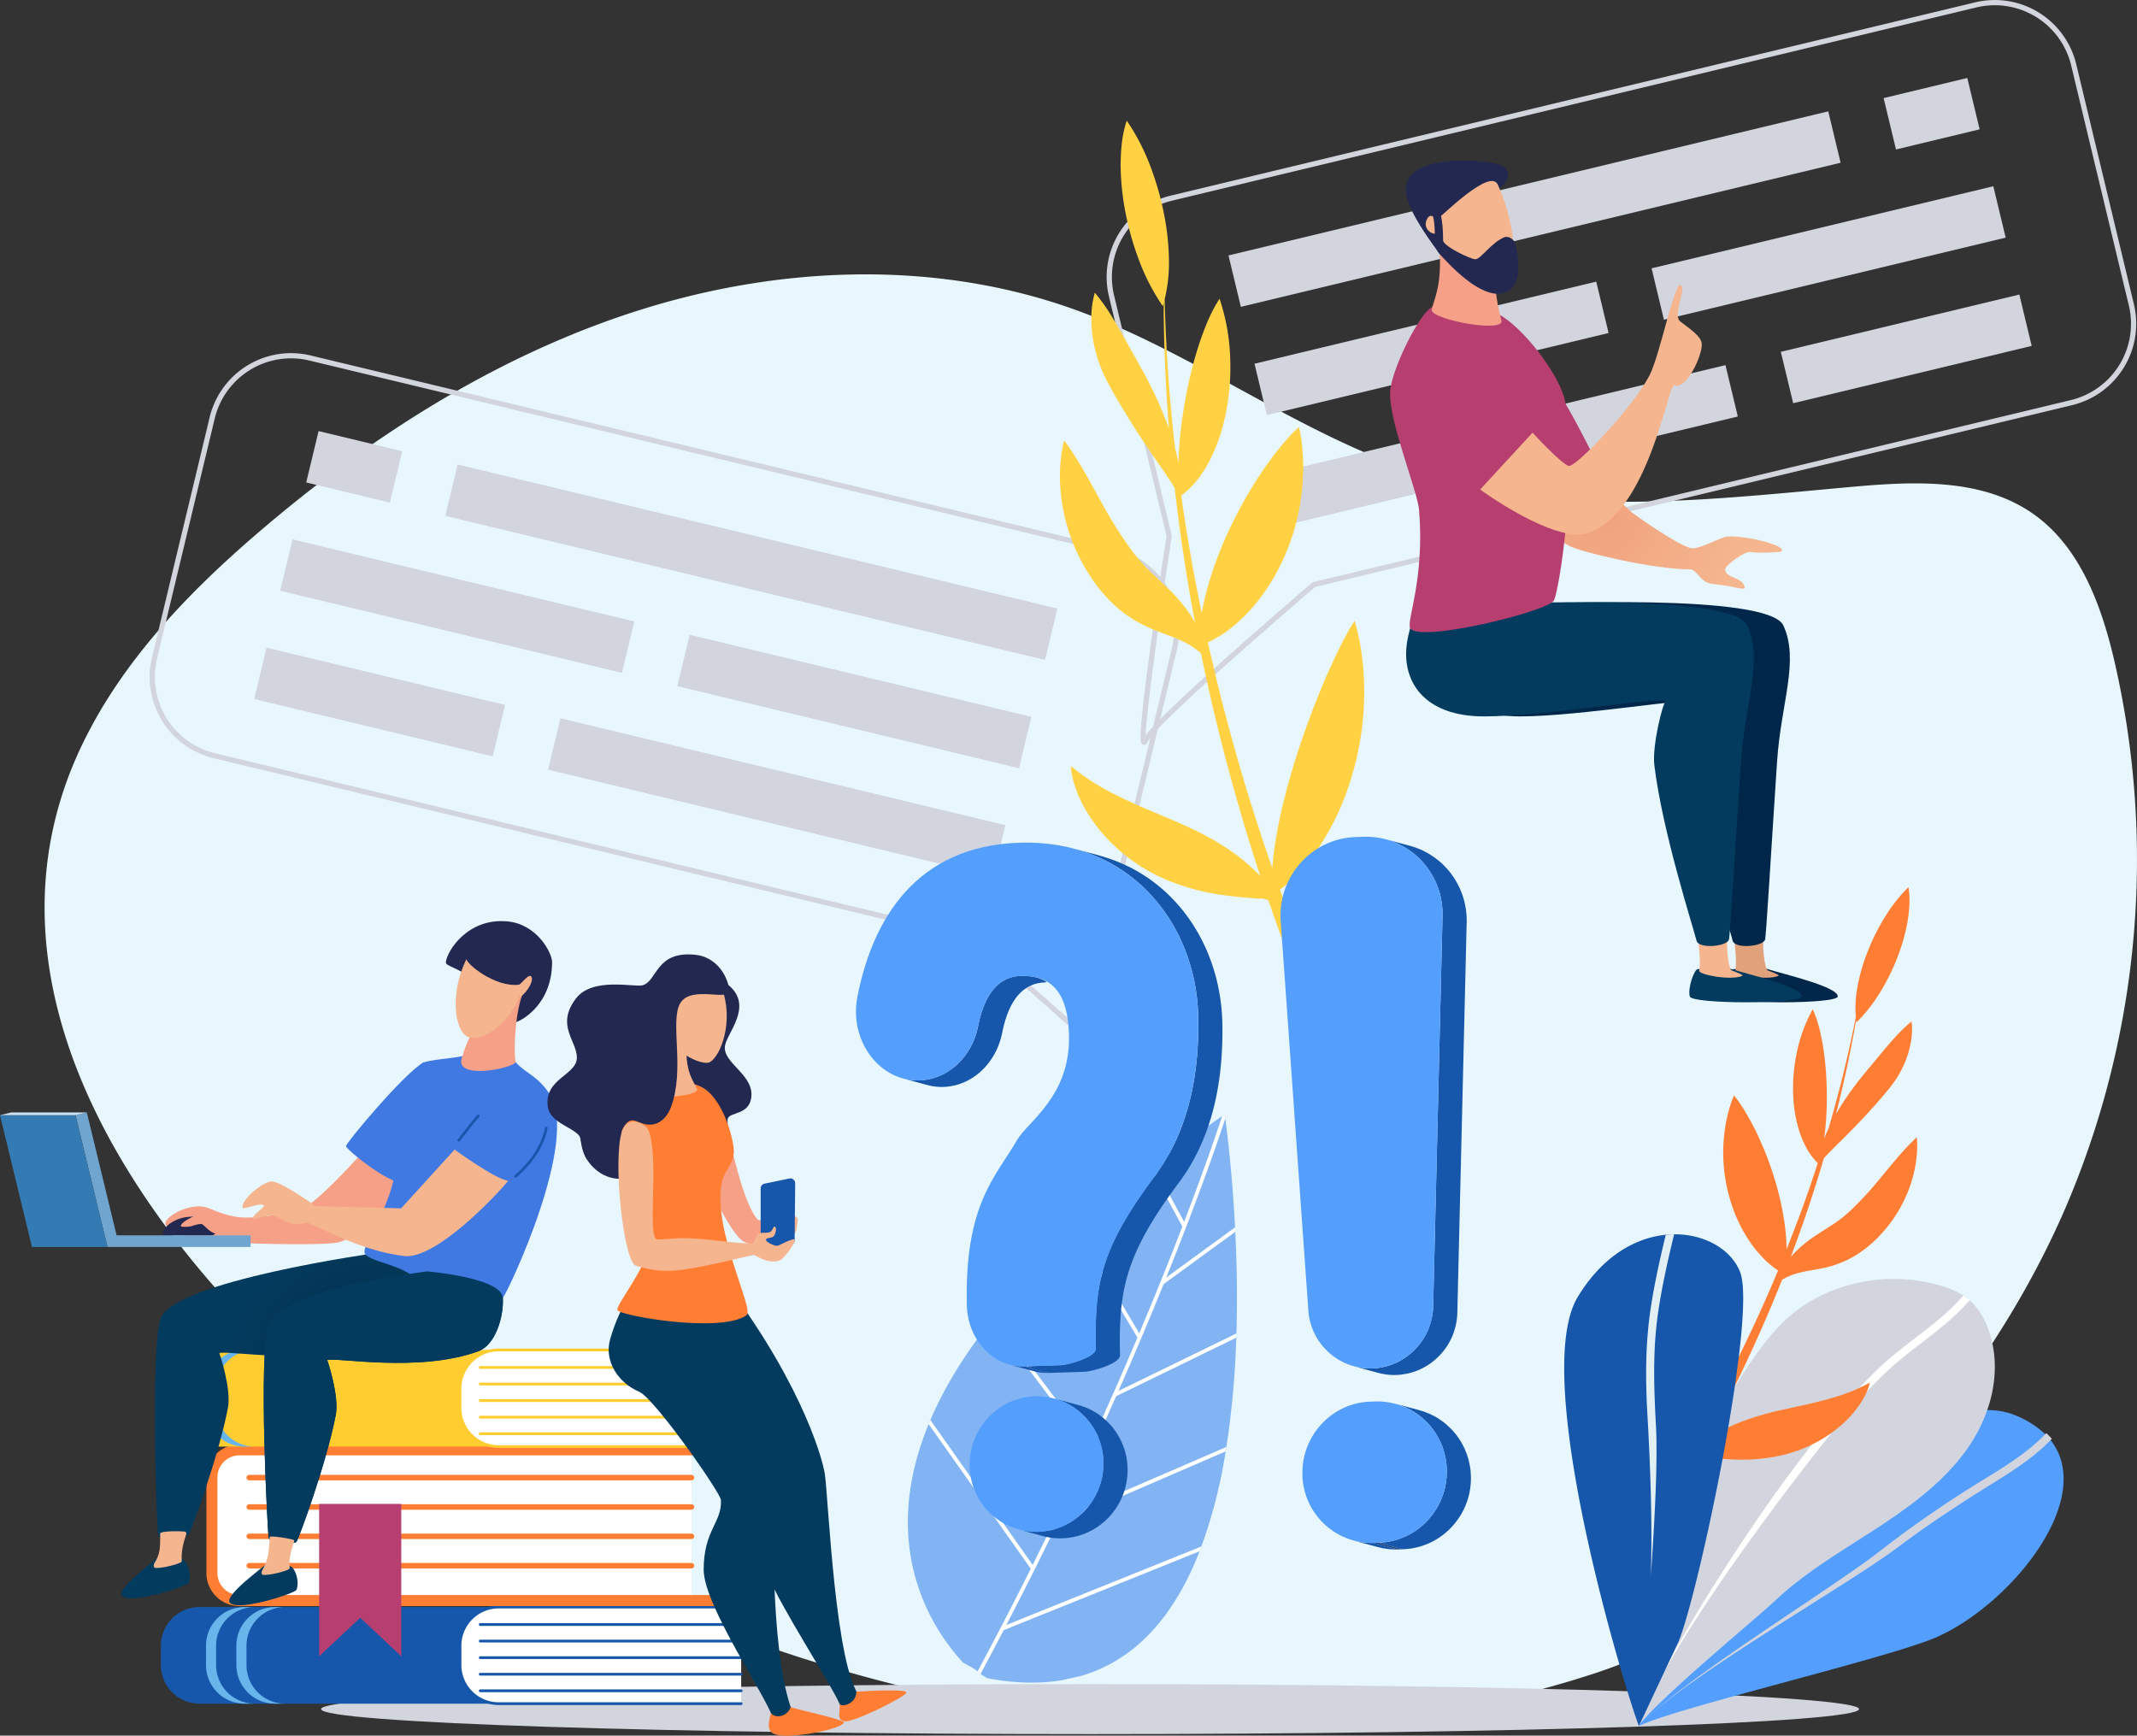 <svg xmlns="http://www.w3.org/2000/svg" xmlns:xlink="http://www.w3.org/1999/xlink" width="1156.187" height="939.083" viewBox="0 0 1156.187 939.083">
  <rect x="0" y="0" width="1156.187" height="939.083" fill="#333333" stroke="none"/>
  <defs>
    <linearGradient id="linear-gradient" x1="35.59" y1="0.5" x2="36.59" y2="0.5" gradientUnits="objectBoundingBox">
      <stop offset="0" stop-color="#67b5eb"/>
      <stop offset="0.997" stop-color="#4d88ec"/>
    </linearGradient>
    <linearGradient id="linear-gradient-2" x1="34.341" y1="0.5" x2="35.341" y2="0.5" xlink:href="#linear-gradient"/>
    <clipPath id="clip-path">
      <path id="Path_518" data-name="Path 518" d="M215.388,352.141l-13.051-3.53a27.137,27.137,0,0,0,7.96.928l13.051,3.53A27.138,27.138,0,0,1,215.388,352.141Z" transform="translate(-202.337 -348.611)" fill="none"/>
    </clipPath>
    <clipPath id="clip-path-2">
      <path id="Path_527" data-name="Path 527" d="M325.336,408.36l-13.051-3.528a37.232,37.232,0,0,0,10.908,1.263l13.051,3.53A37.175,37.175,0,0,1,325.336,408.36Z" transform="translate(-312.285 -404.832)" fill="none"/>
    </clipPath>
    <radialGradient id="radial-gradient" cx="0.355" cy="0.697" r="0.558" gradientTransform="translate(0.091) scale(0.818 1)" gradientUnits="objectBoundingBox">
      <stop offset="0" stop-color="#f0a37d"/>
      <stop offset="1" stop-color="#f5b58f"/>
    </radialGradient>
    <radialGradient id="radial-gradient-2" cx="0.728" cy="0.397" r="0.484" gradientTransform="translate(0.024) scale(0.952 1)" gradientUnits="objectBoundingBox">
      <stop offset="0.06" stop-color="#032f4a"/>
      <stop offset="1" stop-color="#033b5e"/>
    </radialGradient>
    <radialGradient id="radial-gradient-3" cx="0.643" cy="0.5" r="0.376" gradientTransform="matrix(-1.734, 0.507, 1.014, 0.857, -256.459, 46.973)" xlink:href="#radial-gradient-2"/>
  </defs>
  <g id="Group_436" data-name="Group 436" transform="translate(-501.788 -194.937)">
    <path id="Path_481" data-name="Path 481" d="M93.011,377.247c22.025-33.97,51.559-63.088,82.569-89.419,60.2-51.118,128.356-94.208,203.7-117.905s158.361-27.071,232.868-.872c67.459,23.722,125.461,70.286,193.926,90.93,73.654,22.211,152.564,12.571,229.189,5.684,33.433-3,69.952-4.668,97.453,14.582,25.464,17.823,36.994,49.486,44.05,79.757a478.382,478.382,0,0,1-25.4,293.307q-1.483,3.473-3.007,6.927c-46.739,105.207-142.808,211.684-253.885,247.8C760.791,951.5,612.928,943.672,479.529,903.4q-7.649-2.308-15.248-4.766c-115.4-37.319-224.724-100.867-307.1-190.727C82.283,626.21,24.272,514.139,77.683,404.3A253.833,253.833,0,0,1,93.011,377.247Z" transform="translate(468.991 192.647)" fill="#e8f7fd"/>
    <path id="Path_482" data-name="Path 482" d="M942.009,434.392c0-7.472-186.276-13.531-416.055-13.531S109.9,426.921,109.9,434.392s186.273,13.531,416.055,13.531S942.009,441.867,942.009,434.392Z" transform="translate(565.597 685.274)" fill="#d2d5dd"/>
    <g id="Group_342" data-name="Group 342" transform="translate(1100.511 194.937)">
      <g id="Group_338" data-name="Group 338">
        <path id="Path_483" data-name="Path 483" d="M261.327,446.187a1.734,1.734,0,0,1-.489-.076c-1.748-.534-3.256-.994,4.574-57.734,3.589-26,7.593-52.205,8.048-55.165l-31.137-129.6a45.294,45.294,0,0,1,33.461-54.622L711.015,44.428A45.334,45.334,0,0,1,765.64,77.89l31.2,129.869a45.293,45.293,0,0,1-33.464,54.622L353.855,360.766c-55.444,47.668-87.587,77.353-90.523,83.611C263.108,444.851,262.481,446.187,261.327,446.187ZM711.346,45.8l.333,1.372L276.448,151.733A42.519,42.519,0,0,0,245.07,202.95l31.265,130.14-.042.277c-5.6,36.418-13.7,93.446-14.093,107.6,9.1-12.038,53.242-50.9,90.072-82.563l.26-.223.33-.079,409.857-98.464A42.47,42.47,0,0,0,794.1,208.42l-31.2-129.872a42.516,42.516,0,0,0-51.214-31.375Z" transform="translate(-241.054 -43.167)" fill="#d2d5dd"/>
      </g>
      <g id="Group_339" data-name="Group 339" transform="translate(65.932 42.176)">
        <rect id="Rectangle_210" data-name="Rectangle 210" width="46.564" height="28.593" transform="matrix(-0.972, 0.234, -0.234, -0.972, 406.4, 27.802)" fill="#d2d5dd"/>
        <rect id="Rectangle_211" data-name="Rectangle 211" width="333.726" height="28.593" transform="translate(331.173 45.875) rotate(166.491)" fill="#d2d5dd"/>
      </g>
      <g id="Group_340" data-name="Group 340" transform="translate(80.008 100.768)">
        <rect id="Rectangle_212" data-name="Rectangle 212" width="190.145" height="28.593" transform="translate(406.4 27.802) rotate(166.491)" fill="#d2d5dd"/>
        <rect id="Rectangle_213" data-name="Rectangle 213" width="190.145" height="28.593" transform="translate(191.564 79.414) rotate(166.491)" fill="#d2d5dd"/>
      </g>
      <g id="Group_341" data-name="Group 341" transform="translate(94.084 159.359)">
        <rect id="Rectangle_214" data-name="Rectangle 214" width="132.713" height="28.594" transform="translate(406.4 27.803) rotate(166.491)" fill="#d2d5dd"/>
        <rect id="Rectangle_215" data-name="Rectangle 215" width="247.578" height="28.593" transform="translate(247.408 65.999) rotate(166.491)" fill="#d2d5dd"/>
      </g>
    </g>
    <g id="Group_347" data-name="Group 347" transform="translate(582.749 385.996)">
      <g id="Group_343" data-name="Group 343">
        <path id="Path_484" data-name="Path 484" d="M613.836,568.862c-1.152,0-1.779-1.336-2-1.81-2.937-6.257-35.076-35.943-90.523-83.611L111.787,385.056a45.3,45.3,0,0,1-33.464-54.622l31.2-129.869a45.292,45.292,0,0,1,54.62-33.464L599.379,271.663a45.292,45.292,0,0,1,33.464,54.62l-31.14,129.6c.458,2.959,4.464,29.166,8.05,55.165,7.83,56.74,6.32,57.2,4.574,57.731A1.653,1.653,0,0,1,613.836,568.862ZM153.488,168.656a42.518,42.518,0,0,0-41.218,32.566L81.07,331.091a42.468,42.468,0,0,0,31.375,51.217l410.19,98.546.26.223c36.83,31.66,80.971,70.526,90.072,82.563-.4-14.155-8.491-71.181-14.093-107.6l-.042-.277.062-.271,31.2-129.869a42.47,42.47,0,0,0-31.377-51.217L163.487,169.848A42.838,42.838,0,0,0,153.488,168.656Z" transform="translate(-77.054 -165.83)" fill="#d2d5dd"/>
      </g>
      <g id="Group_344" data-name="Group 344" transform="translate(84.726 42.187)">
        <rect id="Rectangle_216" data-name="Rectangle 216" width="46.564" height="28.594" transform="matrix(0.972, 0.234, -0.234, 0.972, 6.679, 0)" fill="#d2d5dd"/>
        <rect id="Rectangle_217" data-name="Rectangle 217" width="333.726" height="28.593" transform="translate(81.906 18.073) rotate(13.509)" fill="#d2d5dd"/>
      </g>
      <g id="Group_345" data-name="Group 345" transform="translate(70.65 100.779)">
        <rect id="Rectangle_218" data-name="Rectangle 218" width="190.145" height="28.593" transform="translate(6.679 0) rotate(13.509)" fill="#d2d5dd"/>
        <rect id="Rectangle_219" data-name="Rectangle 219" width="190.145" height="28.593" transform="translate(221.515 51.612) rotate(13.509)" fill="#d2d5dd"/>
      </g>
      <g id="Group_346" data-name="Group 346" transform="translate(56.574 159.37)">
        <rect id="Rectangle_220" data-name="Rectangle 220" width="132.713" height="28.593" transform="translate(6.679 0) rotate(13.509)" fill="#d2d5dd"/>
        <rect id="Rectangle_221" data-name="Rectangle 221" width="247.578" height="28.593" transform="translate(165.671 38.196) rotate(13.509)" fill="#d2d5dd"/>
      </g>
    </g>
    <path id="Path_485" data-name="Path 485" d="M408.694,629.813c2.988,6.342,6.111,12.673,9.228,19.007L405.373,646.2c-1.96-4.227-3.914-8.454-5.8-12.735-13.1-29.61-24.872-59.753-35.263-90.179-.141-.079-.26-.214-.412-.285a9.411,9.411,0,0,0-3.027-.822,4.83,4.83,0,0,0-1.336.062,16.893,16.893,0,0,1-1.793-.082c-1.251-.1-2.482-.246-3.719-.3-4.9-.452-9.652-.887-14.472-1.593a120.5,120.5,0,0,1-30.324-8.169,94.49,94.49,0,0,1-32.106-22.265A85.307,85.307,0,0,1,263.98,491.67c-3.541-6.749-6.173-14.065-6.585-21.116A127.191,127.191,0,0,0,272.129,480.9c4.538,2.739,8.889,4.919,13.2,7,4.315,2.05,8.6,3.984,12.938,5.842l13.277,5.622c9.177,3.956,19.131,8.378,29.426,15.056a108.565,108.565,0,0,1,15.265,11.939c1.223,1.189,2.443,2.355,3.628,3.648l0-.028a.1.1,0,0,1-.062-.1,1107.627,1107.627,0,0,1-32.058-120.415v0a44.844,44.844,0,0,0-11.62-7.3c-4.329-1.957-8.406-3.185-13.164-5.145a73.646,73.646,0,0,1-15.838-8.553,70.118,70.118,0,0,1-8.649-7.452,83.217,83.217,0,0,1-7.618-8.929,100.7,100.7,0,0,1-17.626-40.368,94.784,94.784,0,0,1-1.756-19.3,86.743,86.743,0,0,1,.6-9.163,59.417,59.417,0,0,1,1.686-8.977,169.87,169.87,0,0,1,11.021,17.2c3.182,5.571,6.122,10.883,8.886,15.852a239.505,239.505,0,0,0,15.951,25.592,99.252,99.252,0,0,0,8.138,9.773c3.061,3.2,7.13,6.811,11.665,11.213a87.691,87.691,0,0,1,13.687,16.327c.508.822.943,1.7,1.42,2.553-.014-.079-.034-.161-.045-.237-1.937-10.278-3.679-20.483-5.294-30.711-.248-1.609-.5-3.3-.745-4.978-.3-1.855-.61-3.713-.85-5.546-1.522-10.51-2.855-20.873-4.055-31.332-1.861-2.985-3.747-5.814-5.633-8.6-2.8-4.058-5.571-8.07-8.3-12.111-5.481-8.062-10.7-16.256-15.714-24.736q-1.885-3.177-3.71-6.438c-.6-1.093-1.231-2.174-1.83-3.292s-1.2-2.163-1.9-3.592a75.525,75.525,0,0,1-6.009-16.259,69.824,69.824,0,0,1-1.988-15.7,51.382,51.382,0,0,1,1.872-14.9,105.273,105.273,0,0,1,9.623,13.6c2.716,4.405,5.077,8.643,7.3,12.594,2.2,3.967,4.238,7.675,6.24,11.174l1.689,3.021,1.8,3.3c1.2,2.219,2.383,4.467,3.524,6.757a201.656,201.656,0,0,1,9.92,23.036l0-.065c-1.8-22.844-2.779-45.355-2.841-67.739.065-.048,0-.073,0-.073l0-.068c-.172.576-.282,1.158-.477,1.737a115.1,115.1,0,0,1-13.082-25.453,154.464,154.464,0,0,1-7.088-25.182,138.383,138.383,0,0,1-2.629-24.984c.028-8.288.573-16.553,3.309-24.719a116.006,116.006,0,0,1,13.054,25.447,156.457,156.457,0,0,1,7.121,25.185,137.2,137.2,0,0,1,2.654,24.984,83.7,83.7,0,0,1-2.324,21.02l0,.209,0,.073q.991,39.59,5.6,80c.014.113.028.226.042.336q1.055,3.867,1.8,7.816c.141-4.137.39-8.158.706-12.108a249.1,249.1,0,0,1,3.973-26.981,218.807,218.807,0,0,1,6.619-25.411c2.835-8.248,5.913-16.46,10.962-24.225a112.24,112.24,0,0,1,5.769,32.577,125.436,125.436,0,0,1-2.4,29.477A97.867,97.867,0,0,1,332.4,305.36c-3.925,7.285-8.641,13.924-15.308,18.707l.014.088c.576,4.456,1.279,8.962,1.982,13.472l0,.073c.4,2.649.8,5.3,1.259,7.974a.1.1,0,0,0,.059.1c.8,5.224,1.731,10.5,2.663,15.7,1.615,8.793,3.3,17.391,5.114,26.185l-.011.223.011.054c.11-.613.181-1.265.294-1.872.6-3.033,1.242-6.012,2-8.872.689-2.92,1.5-5.7,2.361-8.437a208.52,208.52,0,0,1,12.215-30.313,229.489,229.489,0,0,1,15.443-26.775c1.4-2.149,2.855-4.272,4.453-6.314,1.479-2.121,3.078-4.182,4.747-6.226,1.632-2.064,3.315-4.128,5.2-6.108a50.125,50.125,0,0,1,5.9-5.93,95.463,95.463,0,0,1,1.776,11.024c.325,3.549.455,7.02.528,10.482-.051,3.369-.167,6.729-.415,10.016-.277,3.256-.686,6.438-1.172,9.584a119.757,119.757,0,0,1-10.837,33.713,104.393,104.393,0,0,1-18.315,26.343,85.221,85.221,0,0,1-11.809,10.129,69.261,69.261,0,0,1-9.019,5.156l.023.107,0,.073a1077.487,1077.487,0,0,0,34.74,121.774l.034.1c.229-2.525.446-5.063.757-7.511.46-3.53.971-7.009,1.6-10.377.542-3.431,1.22-6.737,1.94-10a361.791,361.791,0,0,1,10.293-37.166c3.922-11.854,8.2-23.3,12.992-34.627,1.158-2.855,2.366-5.7,3.724-8.48,1.22-2.852,2.553-5.67,3.965-8.485,1.347-2.841,2.745-5.693,4.34-8.5a71.285,71.285,0,0,1,4.975-8.488,122.54,122.54,0,0,1,2.937,12.32c.689,4.024,1.183,8,1.621,11.987.288,3.9.511,7.8.6,11.662.04,3.815-.056,7.587-.232,11.326a160.436,160.436,0,0,1-7.915,41.339,140.1,140.1,0,0,1-16.68,34.368,111.287,111.287,0,0,1-11.433,14.17,82.746,82.746,0,0,1-9.321,8.254l.011.037Q387.408,584.3,408.694,629.813Z" transform="translate(823.787 138.934)" fill="#ffd143"/>
    <g id="Group_379" data-name="Group 379" transform="translate(992.973 797.921)">
      <g id="Group_349" data-name="Group 349" transform="translate(37.735 253.425)">
        <g id="Group_348" data-name="Group 348">
          <path id="Path_486" data-name="Path 486" d="M254.528,422.176c-.232.322-.455.717-.686,1.039-.661,1-1.389,2.01-2.05,3.01-2.33,3.484-4.628,6.93-7,10.383-1.33,1.931-2.691,3.9-4.061,5.8l-4.913,6.723-.124.172a23.215,23.215,0,0,1,2.355,2.064c.347.158.681.33,1,.517l4.679-7.5c3.891-6.415,7.539-13.009,11.278-19.47.37-.6.666-1.18,1.036-1.776l.579-1.056,10.948-20.63Z" transform="translate(-235.694 -401.458)" fill="#e0eef8"/>
        </g>
      </g>
      <g id="Group_351" data-name="Group 351">
        <g id="Group_350" data-name="Group 350">
          <path id="Path_487" data-name="Path 487" d="M392.36,312.636l-.011.017c-13.288,9.141-25.589,18.095-37.011,26.859l-1.643,1.285q-22.034,17.061-39.645,33.182c-.525.463-1.022.926-1.53,1.406a415.462,415.462,0,0,0-43.528,45.953c-.446.559-.906,1.1-1.321,1.66-15.344,19.34-26.049,37.386-33.162,54.055-.328.737-.641,1.488-.94,2.222-27.91,67.713,3.078,112.238,18.546,128.952,1.172.689,2.279,1.344,3.27,1.847a28.324,28.324,0,0,1,7.088,5,10.782,10.782,0,0,1,2.533,1.6c14.932,2.875,28.254,3.14,40.162,1.251l10.722-2.375c31.321-9.1,51.519-34.712,64.263-67.482.347-.856.666-1.708.983-2.589a274.219,274.219,0,0,0,13.147-51.465c.136-.793.271-1.587.39-2.395a484.259,484.259,0,0,0,5.34-59.118c.023-.754.059-1.525.082-2.281.579-19.588.195-38.386-.621-54.987-.028-.825-.068-1.629-.121-2.423-1.531-29.593-4.357-51.889-5.295-58.821-.212-1.488-.325-2.273-.325-2.273C393.267,312.038,392.815,312.323,392.36,312.636Z" transform="translate(-222.331 -311.71)" fill="#82b4f3"/>
        </g>
      </g>
      <g id="Group_354" data-name="Group 354" transform="translate(37.763)">
        <g id="Group_353" data-name="Group 353">
          <g id="Group_352" data-name="Group 352">
            <path id="Path_488" data-name="Path 488" d="M367.971,312.636l-.011.017c-1.649,5.122-8.4,25.512-20.543,57.164-.305.839-.652,1.691-.971,2.544-6.342,16.519-14.107,35.921-23.3,57.748-.325.768-.652,1.533-.991,2.315-7.559,17.866-16.061,37.287-25.569,58-.319.692-.635,1.387-.966,2.1-9.143,19.9-19.184,40.958-30.149,62.921-.344.695-.678,1.375-1.025,2.073Q251,584.422,235.7,613.006c.562.426,1.1.87,1.612,1.327q6.4-11.927,12.47-23.606c.488-.926.974-1.85,1.443-2.787q14.6-28.095,27.308-54.425c.455-.952.9-1.886,1.355-2.81,11.349-23.561,21.59-45.84,30.736-66.533.426-.952.853-1.9,1.265-2.86,9.3-21.1,17.428-40.49,24.439-57.83.505-1.2.969-2.386,1.446-3.586,18.888-46.84,29.313-78.017,31.886-85.912-.212-1.488-.325-2.273-.325-2.273C368.877,312.038,368.425,312.323,367.971,312.636Z" transform="translate(-235.704 -311.71)" fill="#fff"/>
          </g>
        </g>
      </g>
      <g id="Group_357" data-name="Group 357" transform="translate(50.741 233.763)">
        <g id="Group_356" data-name="Group 356">
          <g id="Group_355" data-name="Group 355">
            <path id="Path_489" data-name="Path 489" d="M240.3,437.989l.771,1.9c.333-.144,106.308-42.808,106.308-42.808.347-.856.666-1.708.983-2.589L242.847,436.961Z" transform="translate(-240.3 -394.495)" fill="#fff"/>
          </g>
        </g>
      </g>
      <g id="Group_360" data-name="Group 360" transform="translate(79.45 179.903)">
        <g id="Group_359" data-name="Group 359">
          <g id="Group_358" data-name="Group 358">
            <path id="Path_490" data-name="Path 490" d="M250.467,415.58l.81,1.886c.336-.144,91.69-39.651,91.69-39.651.136-.793.271-1.587.39-2.395L252.983,414.5Z" transform="translate(-250.467 -375.421)" fill="#fff"/>
          </g>
        </g>
      </g>
      <g id="Group_363" data-name="Group 363" transform="translate(111.53 118.504)">
        <g id="Group_362" data-name="Group 362">
          <g id="Group_361" data-name="Group 361">
            <path id="Path_491" data-name="Path 491" d="M261.828,385.935l.9,1.821c.263-.121,65.254-31.8,65.254-31.8.023-.754.059-1.525.082-2.281l-63.8,31.081Z" transform="translate(-261.828 -353.677)" fill="#fff"/>
          </g>
        </g>
      </g>
      <g id="Group_366" data-name="Group 366" transform="translate(137.046 61.094)">
        <g id="Group_365" data-name="Group 365">
          <g id="Group_364" data-name="Group 364">
            <path id="Path_492" data-name="Path 492" d="M270.864,362.487l1.2,1.649c.15-.113,38.9-28.367,38.9-28.367q-.042-1.233-.121-2.423l-37.18,27.091Z" transform="translate(-270.864 -333.346)" fill="#fff"/>
          </g>
        </g>
      </g>
      <g id="Group_369" data-name="Group 369" transform="translate(90.188 62.269)">
        <g id="Group_368" data-name="Group 368">
          <g id="Group_367" data-name="Group 367">
            <path id="Path_493" data-name="Path 493" d="M288.293,392.208l.3.5,1.737-1.045-1.048-1.768L255.8,333.762c-.525.463-1.022.926-1.53,1.406Z" transform="translate(-254.27 -333.762)" fill="#fff"/>
          </g>
        </g>
      </g>
      <g id="Group_372" data-name="Group 372" transform="translate(131.364 27.803)">
        <g id="Group_371" data-name="Group 371">
          <g id="Group_370" data-name="Group 370">
            <path id="Path_494" data-name="Path 494" d="M285.992,354.4l.257.457,1.8-.994-1.084-2.008-16.468-30.3c-.545.424-1.1.861-1.643,1.285Z" transform="translate(-268.852 -321.556)" fill="#fff"/>
          </g>
        </g>
      </g>
      <g id="Group_375" data-name="Group 375" transform="translate(45.339 109.629)">
        <g id="Group_374" data-name="Group 374">
          <g id="Group_373" data-name="Group 373">
            <path id="Path_495" data-name="Path 495" d="M290.725,421.715l.393.517,1.618-1.225-1.045-1.387-51.982-69.086c-.446.559-.906,1.1-1.322,1.66Z" transform="translate(-238.387 -350.534)" fill="#fff"/>
          </g>
        </g>
      </g>
      <g id="Group_378" data-name="Group 378" transform="translate(11.237 165.344)">
        <g id="Group_377" data-name="Group 377">
          <g id="Group_376" data-name="Group 376">
            <path id="Path_496" data-name="Path 496" d="M281.576,450.725l.364.52,1.666-1.186-1.005-1.406L227.25,370.265c-.328.737-.641,1.488-.94,2.222Z" transform="translate(-226.31 -370.265)" fill="#fff"/>
          </g>
        </g>
      </g>
    </g>
    <g id="Group_389" data-name="Group 389" transform="translate(1348.079 674.936)">
      <g id="Group_380" data-name="Group 380" transform="translate(40.408 282.937)">
        <path id="Path_497" data-name="Path 497" d="M581.2,380.482a50.844,50.844,0,0,0-15.607-9.465c-49.463-19.955-152.205,77.455-181.222,120.19L362.4,539.3c19.331-9.705,133.794-36.463,160.174-47.71,40.715-17.355,88.894-76.45,61.637-108.048A36.439,36.439,0,0,0,581.2,380.482Z" transform="translate(-362.398 -368.355)" fill="#549ffe"/>
      </g>
      <g id="Group_381" data-name="Group 381" transform="translate(40.408 211.992)">
        <path id="Path_498" data-name="Path 498" d="M538.848,352.756c-.282-.206-.593-.407-.9-.607a44.6,44.6,0,0,0-10.657-4.767c-29.291-9.366-62.825-2.564-84.709,17.2-7.762,7.006-14.056,15.406-19.913,24.01A352.833,352.833,0,0,0,366.385,530.12l-3.987,55c8.093-12.54,63.1-57.827,74-68.083,16.242-15.248,35.87-26.634,54.636-38.874s37.223-25.815,49.751-44.107c12.554-18.3,18.5-42.229,10.637-63.622a38.842,38.842,0,0,0-10.1-15.686A25.689,25.689,0,0,0,538.848,352.756Z" transform="translate(-362.398 -343.231)" fill="#d2d5dd"/>
      </g>
      <g id="Group_382" data-name="Group 382" transform="translate(40.408 450.378)">
        <path id="Path_499" data-name="Path 499" d="M363.657,427.653c-.457,1.206-.878,2.378-1.259,3.507C362.779,430.025,363.2,428.85,363.657,427.653Z" transform="translate(-362.398 -427.653)" fill="#549ffe"/>
      </g>
      <g id="Group_383" data-name="Group 383" transform="translate(41.667 449.268)">
        <path id="Path_500" data-name="Path 500" d="M362.844,428.37c.136-.359.294-.743.435-1.11C363.135,427.63,362.98,428.008,362.844,428.37Z" transform="translate(-362.844 -427.26)" fill="#549ffe"/>
      </g>
      <g id="Group_384" data-name="Group 384" transform="translate(42.102 220.909)">
        <path id="Path_501" data-name="Path 501" d="M454.592,434.62c14.232-18.241,28.816-37,46.561-52.138,13.116-11.171,28.023-20.514,39.08-33.489a25.694,25.694,0,0,0-2.479-2c-.282-.206-.593-.407-.9-.607-12.326,14.565-29.754,24.569-43.822,37.6-17.976,16.643-33.241,36.474-47.919,55.885-21.675,28.641-67.8,97.981-82.114,134.873C378.413,535.3,430.629,465.3,454.592,434.62Z" transform="translate(-362.998 -346.389)" fill="#fff"/>
      </g>
      <g id="Group_385" data-name="Group 385" transform="translate(40.408 295.391)">
        <path id="Path_502" data-name="Path 502" d="M492.267,437.006c-26,20.277-107.745,70.071-129.869,94.254,23.92-26.035,111.744-75.363,140.167-96.761,17.219-12.975,35.285-24.648,53.642-36.048,10.694-6.65,21.178-13.7,29.612-22.6a37.343,37.343,0,0,0-3.027-3.081c-10.36,11.066-24.053,19.057-37.183,27.173A600.846,600.846,0,0,0,492.267,437.006Z" transform="translate(-362.398 -372.766)" fill="#d2d5dd"/>
      </g>
      <g id="Group_386" data-name="Group 386" transform="translate(40.408 372.942)">
        <path id="Path_503" data-name="Path 503" d="M362.4,481.172l5.077-54.444c.675-8.819,1.107-17.651,1.375-26.5C366.659,431.619,363.861,462.965,362.4,481.172Z" transform="translate(-362.398 -400.23)" fill="#e2f0f4"/>
      </g>
      <path id="Path_504" data-name="Path 504" d="M391.905,571.476l-.014.025c-9.527,16.383-19.806,32.405-30.561,48.17l12.249-5.5c7.8-12.311,15.364-24.744,22.421-37.392.121-.039.232-.124.359-.158a7.828,7.828,0,0,1,2.482-.212,3.871,3.871,0,0,1,1.042.229c.333.1.963.116,1.42.181.994.093,1.982.15,2.962.271,3.905.319,7.7.635,11.574.751a98.9,98.9,0,0,0,24.871-2.075,75.217,75.217,0,0,0,28.076-12.492,65.194,65.194,0,0,0,12.648-11.953c3.643-4.62,6.647-9.8,7.87-15.07a100.458,100.458,0,0,1-12.9,5.828c-3.916,1.457-7.613,2.519-11.267,3.51-3.651.966-7.265,1.847-10.914,2.668L443.077,550.7a153.486,153.486,0,0,0-25.052,7.407,85.391,85.391,0,0,0-13.517,6.96c-1.115.734-2.222,1.449-3.321,2.265l0-.02a.071.071,0,0,0,.059-.065,820.9,820.9,0,0,0,40.577-86.689l0,0a35.875,35.875,0,0,1,10.061-3.945c3.648-.892,7.011-1.271,11-2.109a59.256,59.256,0,0,0,13.537-4.323,55.2,55.2,0,0,0,7.751-4.464A64.419,64.419,0,0,0,491.307,460a75.427,75.427,0,0,0,19.009-28.13,69.862,69.862,0,0,0,3.843-14.356,64.524,64.524,0,0,0,.7-7.006,43.9,43.9,0,0,0-.181-7.011A129.381,129.381,0,0,0,503.821,415c-3.213,3.781-6.2,7.4-9.008,10.784a182.978,182.978,0,0,1-15.807,17.188,76.255,76.255,0,0,1-7.641,6.286c-2.812,2.01-6.472,4.185-10.6,6.9a67.8,67.8,0,0,0-12.842,10.493c-.5.551-.96,1.158-1.44,1.734.023-.054.042-.113.065-.169,2.835-7.508,5.509-14.988,8.084-22.5.4-1.186.81-2.426,1.22-3.665.48-1.361.957-2.725,1.378-4.077,2.541-7.737,4.911-15.392,7.192-23.132,1.841-2.008,3.688-3.888,5.523-5.744,2.722-2.691,5.407-5.345,8.067-8.034,5.337-5.354,10.49-10.84,15.508-16.575q1.885-2.143,3.739-4.365c.613-.743,1.245-1.474,1.858-2.239s1.217-1.474,1.951-2.459a56.369,56.369,0,0,0,6.8-11.478,51.586,51.586,0,0,0,3.569-11.6,37.922,37.922,0,0,0,.432-11.515,81.117,81.117,0,0,0-9.3,8.982c-2.694,2.962-5.091,5.845-7.347,8.531-2.236,2.7-4.312,5.23-6.331,7.6l-1.711,2.056-1.841,2.251c-1.223,1.516-2.44,3.055-3.631,4.631a150.159,150.159,0,0,0-10.739,16.073l.008-.051c4.334-17.022,7.977-33.907,10.886-50.816-.048-.045.006-.057.006-.057l.009-.051c.062.457.073.912.152,1.375A86.673,86.673,0,0,0,495.559,323.9a114.309,114.309,0,0,0,8.788-18.078,102.111,102.111,0,0,0,5.255-18.526c1.039-6.272,1.663-12.591.559-19.137a87.413,87.413,0,0,0-13.512,17.473,116.04,116.04,0,0,0-8.81,18.075,101.009,101.009,0,0,0-5.278,18.527,61.825,61.825,0,0,0-.861,16.2l-.031.161-.006.056q-5.837,29.789-14.621,59.714l-.073.249q-1.322,2.778-2.414,5.661c.418-3.146.734-6.221.994-9.245a185.791,185.791,0,0,0,.322-20.935,163.222,163.222,0,0,0-1.954-20.1c-1.175-6.616-2.544-13.243-5.518-19.791a82.88,82.88,0,0,0-8.7,23.844,92.821,92.821,0,0,0-1.881,22.6,73.32,73.32,0,0,0,3.651,20.6c2.152,6.037,5.012,11.693,9.64,16.208l-.023.065c-1.022,3.29-2.152,6.6-3.281,9.914l-.006.056c-.652,1.948-1.3,3.9-2.011,5.856a.078.078,0,0,1-.059.068c-1.3,3.84-2.7,7.7-4.1,11.507-2.394,6.43-4.817,12.7-7.361,19.105l-.02.167-.017.042c-.009-.48.02-.985.008-1.457-.082-2.375-.212-4.713-.435-6.977-.169-2.3-.455-4.512-.779-6.7a156.555,156.555,0,0,0-5.727-24.567,175.243,175.243,0,0,0-8.714-22.324c-.827-1.813-1.7-3.614-2.694-5.374-.892-1.8-1.883-3.578-2.934-5.348-1.019-1.779-2.078-3.569-3.3-5.32a39.628,39.628,0,0,0-3.88-5.278,70.765,70.765,0,0,0-2.807,8.093c-.706,2.64-1.254,5.244-1.754,7.853-.387,2.553-.726,5.108-.952,7.624-.2,2.5-.282,4.961-.3,7.4a89.664,89.664,0,0,0,4.207,26.953A80.493,80.493,0,0,0,425.2,461.2a67.5,67.5,0,0,0,7.986,9.253,56.026,56.026,0,0,0,6.427,5.114.589.589,0,0,1-.031.076l-.006.057a799.316,799.316,0,0,1-42.856,87.352.436.436,0,0,1-.042.071c.144-1.937.3-3.886.37-5.78.085-2.728.13-5.424.068-8.059.014-2.666-.1-5.258-.249-7.822a269.42,269.42,0,0,0-3.337-29.483c-1.57-9.493-3.465-18.721-5.786-27.932-.545-2.313-1.132-4.622-1.844-6.913-.593-2.321-1.282-4.631-2.03-6.949-.695-2.327-1.429-4.673-2.324-7.006a54.133,54.133,0,0,0-2.829-7.09,92.44,92.44,0,0,0-3.88,8.915c-1.053,2.948-1.954,5.89-2.8,8.841-.726,2.911-1.4,5.828-1.963,8.734-.52,2.88-.923,5.743-1.262,8.593a118.788,118.788,0,0,0,.935,32.318,106.085,106.085,0,0,0,8.717,28.229,86.085,86.085,0,0,0,7.175,12.255A65.124,65.124,0,0,0,391.905,571.476Z" transform="translate(-323.938 -268.156)" fill="#ff7e33"/>
      <g id="Group_387" data-name="Group 387" transform="translate(0 187.831)">
        <path id="Path_505" data-name="Path 505" d="M407.559,334.676a44.956,44.956,0,0,0-4.518.251c-16.282,1.612-34.238,11.425-47.682,33.741-25.894,42.974,25.072,210.908,33.137,232.06l21.573-45.953c11.154-27.726,42.269-175.611,33.227-199.52C438.7,343.085,424.383,334.541,407.559,334.676Z" transform="translate(-348.088 -334.674)" fill="#1657ab"/>
      </g>
      <g id="Group_388" data-name="Group 388" transform="translate(44.331 187.832)">
        <path id="Path_506" data-name="Path 506" d="M370.335,376.5c2.1-14.1,5.227-28.006,8.593-41.828a44.929,44.929,0,0,0-4.518.251c-3.117,12.919-6.023,25.885-8.048,39.038-2.979,19.272-3.01,38.231-1.909,57.813,1.652,29.356,2.75,58.742,1.864,88.008,2.194-31.442,3.773-62.927,2.779-81.293C367.974,417.521,367.251,397.207,370.335,376.5Z" transform="translate(-363.787 -334.675)" fill="#e2f0f4"/>
      </g>
    </g>
    <g id="Group_396" data-name="Group 396" transform="translate(588.835 1063.697)">
      <path id="Path_507" data-name="Path 507" d="M100.124,406.1H261.956l-21.412,26.142,21.412,26.142H100.124a20.914,20.914,0,0,1-20.915-20.913V427.011A20.915,20.915,0,0,1,100.124,406.1Z" transform="translate(-79.209 -405.351)" fill="#1657ab"/>
      <path id="Path_508" data-name="Path 508" d="M108.765,406.1h5.475a20.914,20.914,0,0,0-20.913,20.915v10.456a20.913,20.913,0,0,0,20.913,20.913h-5.475A20.914,20.914,0,0,1,87.85,437.468V427.011A20.915,20.915,0,0,1,108.765,406.1Z" transform="translate(-63.45 -405.351)" fill="url(#linear-gradient)"/>
      <path id="Path_509" data-name="Path 509" d="M114.584,406.1h5.478a20.915,20.915,0,0,0-20.915,20.915v10.456a20.914,20.914,0,0,0,20.915,20.913h-5.478a20.914,20.914,0,0,1-20.915-20.913V427.011A20.915,20.915,0,0,1,114.584,406.1Z" transform="translate(-52.838 -405.351)" fill="url(#linear-gradient-2)"/>
      <path id="Path_510" data-name="Path 510" d="M136.521,427.011v10.456a20.917,20.917,0,0,0,20.913,20.913h131.2V406.1h-131.2A20.918,20.918,0,0,0,136.521,427.011Z" transform="translate(25.313 -405.351)" fill="#fff"/>
      <g id="Group_390" data-name="Group 390" transform="translate(161.086)">
        <path id="Path_511" data-name="Path 511" d="M157.917,459.61h131.2a.747.747,0,0,0,0-1.494h-131.2a20.19,20.19,0,0,1-20.167-20.167V427.493a20.19,20.19,0,0,1,20.167-20.167h131.2a.747.747,0,0,0,0-1.494h-131.2a21.685,21.685,0,0,0-21.661,21.661v10.456A21.685,21.685,0,0,0,157.917,459.61Z" transform="translate(-136.256 -405.832)" fill="#1657ab"/>
      </g>
      <g id="Group_391" data-name="Group 391" transform="translate(172.042 9.46)">
        <path id="Path_512" data-name="Path 512" d="M140.881,410.676H282.046a.747.747,0,0,0,0-1.494H140.881a.747.747,0,0,0,0,1.494Z" transform="translate(-140.136 -409.182)" fill="#1657ab"/>
      </g>
      <g id="Group_392" data-name="Group 392" transform="translate(172.042 18.425)">
        <path id="Path_513" data-name="Path 513" d="M140.881,413.848H282.046a.745.745,0,1,0,0-1.491H140.881a.745.745,0,1,0,0,1.491Z" transform="translate(-140.136 -412.357)" fill="#1657ab"/>
      </g>
      <g id="Group_393" data-name="Group 393" transform="translate(172.042 27.387)">
        <path id="Path_514" data-name="Path 514" d="M140.881,417.025H282.046a.747.747,0,0,0,0-1.494H140.881a.747.747,0,0,0,0,1.494Z" transform="translate(-140.136 -415.531)" fill="#1657ab"/>
      </g>
      <g id="Group_394" data-name="Group 394" transform="translate(172.042 36.35)">
        <path id="Path_515" data-name="Path 515" d="M140.881,420.2H282.046a.747.747,0,0,0,0-1.494H140.881a.747.747,0,0,0,0,1.494Z" transform="translate(-140.136 -418.705)" fill="#1657ab"/>
      </g>
      <g id="Group_395" data-name="Group 395" transform="translate(172.042 45.313)">
        <path id="Path_516" data-name="Path 516" d="M140.881,423.373H282.046a.747.747,0,0,0,0-1.494H140.881a.747.747,0,0,0,0,1.494Z" transform="translate(-140.136 -421.879)" fill="#1657ab"/>
      </g>
    </g>
    <g id="Group_405" data-name="Group 405" transform="translate(964.884 650.839)">
      <g id="Group_402" data-name="Group 402" style="isolation: isolate">
        <g id="Group_399" data-name="Group 399" transform="translate(83.137 282.466)" style="isolation: isolate">
          <g id="Group_398" data-name="Group 398" clip-path="url(#clip-path)">
            <g id="Group_397" data-name="Group 397" style="isolation: isolate">
              <path id="Path_517" data-name="Path 517" d="M210.3,349.539l13.051,3.53a27.138,27.138,0,0,1-7.96-.928l-13.051-3.53a27.137,27.137,0,0,0,7.96.928Z" transform="translate(-202.337 -348.611)" fill="#1657ab"/>
            </g>
          </g>
        </g>
        <g id="Group_400" data-name="Group 400" transform="translate(25.558 3.362)">
          <path id="Path_519" data-name="Path 519" d="M241.025,225.343a31.91,31.91,0,0,0-9.343-.951q-1.021.033-2.01.159c-.161.02-.317.061-.477.086-.493.075-.985.151-1.466.262-.244.056-.476.141-.716.207-.389.107-.782.2-1.161.334-.271.095-.53.218-.8.325-.339.135-.681.257-1.012.413-.268.125-.523.283-.786.423-.317.169-.64.323-.95.513-.266.161-.52.356-.779.533-.295.2-.593.384-.879.6-.259.2-.506.43-.758.645-.274.232-.555.449-.823.7-.242.229-.472.489-.709.733-.259.266-.525.516-.777.8l-.012.015c-.042.049-.083.105-.125.154q-.612.709-1.2,1.493c-.142.191-.278.4-.418.6-.2.288-.41.565-.606.869-.08.124-.152.259-.232.383-.139.222-.274.45-.41.679q-.389.658-.762,1.356c-.129.244-.257.484-.384.735-.069.137-.144.264-.212.4-.171.35-.328.728-.493,1.092-.124.274-.252.538-.372.821-.274.643-.535,1.317-.791,2-.061.166-.127.32-.188.488l-.024.063c-.137.384-.259.8-.391,1.2-.179.543-.364,1.072-.533,1.639-.134.449-.252.933-.379,1.4-.156.572-.317,1.131-.462,1.727-.008.037-.019.071-.029.108q-.361,1.5-.679,3.112c-.178.907-.4,1.795-.633,2.673-.063.237-.124.474-.19.708-.256.892-.532,1.772-.841,2.632-.039.107-.083.208-.124.313-.283.765-.591,1.515-.916,2.253-.1.235-.21.467-.318.7-.3.642-.615,1.268-.945,1.886-.11.206-.213.418-.327.623q-.658,1.181-1.387,2.3c-.183.279-.383.542-.572.816-.352.508-.7,1.017-1.077,1.5-.232.3-.481.587-.72.88-.347.422-.694.845-1.056,1.249-.532.591-1.087,1.153-1.652,1.7-.178.174-.347.362-.528.533q-1.135,1.059-2.35,2c-.2.159-.42.3-.626.45-.616.455-1.239.9-1.883,1.31-.313.2-.637.379-.955.569-.559.33-1.121.652-1.7.948-.357.183-.719.35-1.082.52q-.843.394-1.71.738c-.376.149-.753.291-1.136.425-.593.208-1.2.391-1.8.564-.376.105-.748.217-1.128.308-.667.161-1.344.284-2.025.4-.328.056-.652.127-.984.173a29.693,29.693,0,0,1-9.765-.264q-1.079-.211-2.135-.494h0l13.051,3.528a30.076,30.076,0,0,0,8.822,1.026,29.369,29.369,0,0,0,3.078-.267c.332-.044.655-.117.984-.173.681-.115,1.358-.239,2.025-.4.379-.09.75-.2,1.124-.306.608-.173,1.21-.356,1.806-.564.381-.134.757-.276,1.131-.425.581-.229,1.15-.476,1.715-.74.362-.168.723-.337,1.078-.518.577-.3,1.141-.62,1.7-.951.317-.188.638-.366.95-.564.645-.411,1.268-.857,1.886-1.315.207-.152.421-.289.625-.447q1.214-.945,2.35-2c.181-.169.349-.356.527-.53.565-.55,1.122-1.114,1.656-1.707.066-.074.141-.139.207-.213.295-.334.564-.691.846-1.036.24-.291.488-.576.719-.879.374-.486.726-1,1.08-1.507.188-.273.388-.535.571-.813.024-.037.051-.071.076-.108.459-.709.892-1.442,1.309-2.191.115-.2.218-.418.33-.626.215-.4.437-.8.64-1.216.107-.218.2-.445.3-.667s.213-.464.318-.7c.325-.738.633-1.488.916-2.253.039-.1.085-.207.122-.313.012-.03.025-.061.036-.091.3-.831.562-1.683.808-2.544.066-.232.127-.467.19-.7.083-.313.176-.623.254-.941q.206-.858.379-1.737.328-1.663.708-3.215c.147-.6.31-1.171.469-1.752.124-.459.24-.935.372-1.376.169-.571.356-1.1.537-1.649.137-.416.267-.85.411-1.251.061-.169.129-.325.19-.493.256-.684.516-1.356.789-2,.12-.283.249-.548.372-.824.23-.508.462-1.012.7-1.493.127-.251.256-.493.386-.736q.371-.7.76-1.354c.135-.229.271-.457.41-.679.273-.433.554-.846.838-1.251.139-.2.276-.406.418-.6q.584-.787,1.2-1.5c.041-.047.078-.1.118-.146.268-.3.549-.572.824-.855.225-.23.444-.481.675-.7.286-.269.586-.5.88-.75.234-.2.46-.41.7-.593.312-.239.635-.44.955-.657.235-.157.464-.335.7-.481.342-.21.7-.383,1.05-.569.23-.12.452-.257.684-.367.352-.166.716-.3,1.077-.438.244-.1.484-.213.733-.3.347-.12.706-.207,1.061-.306.273-.076.54-.169.816-.234.45-.1.914-.174,1.375-.247.191-.03.376-.076.569-.1q.99-.127,2.01-.159C248.238,227.811,241.025,225.343,241.025,225.343Z" transform="translate(-168.326 -155.599)" fill="#1657ab"/>
          <path id="Path_520" data-name="Path 520" d="M314.17,277.627c-.039-1.668-.132-3.33-.249-4.991-.029-.423-.063-.846-.1-1.27-.13-1.579-.286-3.156-.486-4.723-.008-.068-.012-.135-.022-.2l-.007-.046c-.213-1.642-.477-3.274-.767-4.9-.073-.413-.151-.826-.229-1.238-.288-1.51-.6-3.015-.953-4.507-.03-.129-.054-.257-.086-.384-.383-1.6-.814-3.179-1.273-4.752-.115-.4-.235-.792-.356-1.188-.435-1.431-.9-2.853-1.393-4.261-.044-.125-.08-.254-.124-.378-.015-.042-.032-.085-.047-.127-.256-.711-.532-1.414-.8-2.12-.18-.466-.349-.938-.535-1.4-.308-.769-.64-1.527-.967-2.287-.169-.391-.327-.787-.5-1.175-.457-1.028-.938-2.043-1.431-3.054-.056-.113-.107-.232-.163-.345q-.83-1.684-1.722-3.33c-.185-.34-.384-.672-.572-1.011-.42-.752-.836-1.505-1.275-2.245-.249-.42-.516-.83-.772-1.246-.4-.647-.789-1.3-1.2-1.933-.288-.444-.591-.877-.887-1.315-.4-.594-.794-1.194-1.209-1.779-.318-.45-.652-.889-.979-1.334-.411-.56-.818-1.124-1.241-1.676-.044-.056-.083-.115-.127-.171-.147-.19-.308-.371-.457-.56q-1.064-1.351-2.175-2.665c-.3-.359-.616-.713-.926-1.067q-1.021-1.163-2.082-2.292c-.306-.325-.609-.653-.921-.975-.972-1-1.962-1.988-2.985-2.946-.037-.036-.073-.073-.11-.108-1.058-.987-2.15-1.943-3.261-2.881-.112-.095-.217-.2-.328-.291-.161-.135-.337-.256-.5-.389-1.307-1.077-2.644-2.123-4.022-3.127-.137-.1-.267-.2-.4-.3-1.461-1.051-2.971-2.048-4.51-3.013-.174-.11-.335-.234-.511-.342s-.384-.217-.572-.33q-1.62-.985-3.3-1.9c-.252-.139-.5-.286-.752-.422q-2.042-1.092-4.165-2.077c-.113-.054-.22-.115-.335-.168-.289-.134-.594-.249-.885-.379-.963-.432-1.935-.852-2.922-1.251-.486-.2-.973-.389-1.464-.579-.99-.381-1.993-.742-3-1.09-.317-.108-.62-.235-.938-.34-.137-.046-.281-.081-.42-.125-1.453-.474-2.922-.924-4.422-1.331l-.017-.005-13.051-3.528c1.505.406,2.981.858,4.441,1.334.455.149.9.312,1.356.466q1.519.523,3.007,1.092.734.282,1.459.576,1.481.6,2.924,1.253c.408.183.821.359,1.224.547q2.12.99,4.165,2.079c.252.134.494.279.745.416q1.681.922,3.306,1.908c.362.22.72.443,1.078.669,1.539.965,3.051,1.964,4.512,3.017.137.1.268.2.4.3q2.067,1.508,4.026,3.13c.274.225.552.447.824.676,1.111.938,2.2,1.9,3.262,2.885.034.032.066.066.1.1,1.024.96,2.018,1.949,2.991,2.953.313.322.616.652.923.977q1.059,1.128,2.081,2.291c.31.354.621.708.926,1.067q1.115,1.313,2.175,2.666c.193.245.394.484.584.731.425.552.833,1.119,1.246,1.681.323.442.657.879.973,1.327.413.582.806,1.18,1.205,1.774.3.44.6.875.892,1.322.41.633.8,1.278,1.194,1.922.259.418.527.833.779,1.256.433.731.846,1.478,1.261,2.221.193.347.4.686.586,1.036q.894,1.646,1.722,3.33c.044.09.085.181.127.271q.759,1.552,1.466,3.127c.178.4.337.8.508,1.2.325.752.652,1.5.958,2.263.191.479.367.967.552,1.451.264.687.535,1.375.784,2.069.063.173.115.347.176.52.5,1.4.955,2.82,1.388,4.248.122.4.242.794.357,1.192.459,1.573.89,3.156,1.275,4.752.03.127.054.254.085.381.352,1.493.665,3,.953,4.508.078.411.156.824.229,1.238.29,1.627.554,3.259.769,4.9.01.078.015.157.025.235.2,1.573.357,3.154.488,4.739.034.42.068.841.1,1.263.117,1.661.21,3.325.249,4.992q.089,3.812.046,7.459c0,.278-.017.543-.02.819q-.046,2.948-.174,5.792c-.031.684-.071,1.354-.108,2.03q-.124,2.275-.3,4.488c-.052.66-.1,1.324-.163,1.976q-.236,2.6-.542,5.1c-.037.3-.066.616-.1.916-.242,1.9-.52,3.75-.818,5.573-.073.445-.149.887-.225,1.329-.295,1.7-.606,3.384-.948,5.021-.025.125-.049.254-.074.379-.371,1.756-.775,3.464-1.2,5.145q-.135.538-.273,1.068c-.425,1.634-.867,3.239-1.336,4.8-.056.183-.115.361-.171.543q-.665,2.181-1.39,4.273c-.1.276-.188.555-.284.828q-.777,2.2-1.613,4.3c-.117.295-.237.586-.355.877-.548,1.353-1.111,2.682-1.693,3.973-.037.085-.073.173-.112.256-.6,1.326-1.224,2.609-1.857,3.873-.173.347-.349.691-.525,1.033q-.9,1.757-1.84,3.44c-.058.1-.113.212-.171.315-.682,1.207-1.381,2.377-2.091,3.525-.188.3-.378.6-.567.906q-.815,1.29-1.649,2.526c-.232.345-.462.7-.7,1.034-.76,1.1-1.527,2.181-2.306,3.223-1.009,1.349-1.981,2.672-2.929,3.977-.306.42-.6.831-.9,1.246-.638.885-1.268,1.766-1.877,2.631-.328.466-.65.926-.97,1.387q-.843,1.211-1.652,2.4c-.31.455-.621.913-.924,1.363-.554.824-1.09,1.639-1.618,2.446-.188.286-.389.582-.574.867-.052.081-.1.161-.152.242q-1.293,2-2.478,3.931c-.183.3-.356.591-.535.885q-.952,1.569-1.837,3.1c-.188.323-.379.65-.562.972-.708,1.244-1.392,2.473-2.037,3.686-.1.18-.185.355-.278.533q-.836,1.58-1.6,3.125c-.085.171-.181.347-.264.516-.1.213-.2.42-.3.631-.234.484-.46.967-.686,1.447q-.315.678-.618,1.349-.323.716-.628,1.425c-.193.445-.384.889-.567,1.329-.2.472-.388.941-.576,1.41-.176.438-.35.877-.52,1.314-.179.467-.352.931-.523,1.4-.1.273-.21.549-.308.821-.034.1-.061.2-.095.295q-.757,2.131-1.4,4.246c-.071.235-.142.472-.212.708q-.622,2.118-1.141,4.231c-.022.088-.051.176-.071.262-.029.117-.047.235-.075.352q-.559,2.357-1,4.727c-.037.2-.073.411-.11.616q-.422,2.369-.738,4.774c-.012.091-.03.181-.042.273-.022.164-.034.334-.054.5-.146,1.165-.278,2.336-.388,3.52-.01.1-.022.191-.03.288-.115,1.265-.208,2.546-.291,3.84-.019.3-.037.606-.054.909-.075,1.3-.137,2.6-.181,3.931,0,.1-.005.2-.009.293-.041,1.271-.066,2.568-.083,3.879,0,.168-.008.33-.01.5,0,.129,0,.267,0,.4q-.02,2.232,0,4.546c0,.271.005.548.008.821.017,1.61.042,3.244.083,4.925a2.311,2.311,0,0,1-.152.858l0,.008a3.542,3.542,0,0,1-.437.78c-.037.051-.078.1-.119.152a5.723,5.723,0,0,1-.5.549c-.093.093-.181.188-.286.279-.2.183-.433.362-.672.54-.091.068-.171.137-.267.2-.345.244-.719.484-1.119.718-.078.046-.168.09-.249.135-.328.188-.669.371-1.024.55-.159.08-.325.158-.489.235-.3.142-.6.283-.906.42-.185.081-.371.161-.559.24-.3.129-.615.254-.926.378-.191.074-.383.151-.577.223q-.5.185-1,.362c-.176.063-.349.125-.525.185q-.627.213-1.253.408l-.274.088c-.51.156-1.014.3-1.51.44-.135.037-.266.069-.4.1-.356.1-.709.188-1.051.273-.173.042-.339.081-.506.12-.293.069-.581.135-.858.195-.171.037-.335.071-.5.1-.264.052-.516.1-.762.146-.147.025-.295.053-.432.075-.252.042-.484.074-.709.1-.107.014-.222.032-.322.042-.31.036-.6.059-.835.068l-19.5.618,13.051,3.53,19.5-.618c.239-.009.523-.032.833-.068.1-.012.218-.029.327-.044.223-.029.452-.061.7-.1.141-.022.288-.049.437-.076.246-.044.5-.091.76-.146.164-.032.328-.066.5-.1.278-.059.564-.125.857-.195.171-.039.337-.078.511-.12.34-.085.691-.176,1.045-.271.135-.037.267-.069.4-.108q.744-.206,1.508-.438l.289-.093c.411-.129.823-.261,1.234-.4.179-.061.356-.125.535-.188.335-.119.667-.237,1-.362.193-.073.383-.147.572-.222q.472-.185.931-.379c.186-.08.372-.158.555-.239.313-.137.615-.279.914-.423.161-.076.323-.152.479-.23.357-.179.7-.364,1.026-.55.083-.047.171-.091.252-.139q.6-.35,1.119-.716c.095-.068.173-.135.262-.2.24-.179.471-.359.677-.543.1-.091.19-.183.283-.276s.225-.2.317-.308c.069-.08.124-.163.186-.242.041-.051.081-.1.119-.154s.068-.081.1-.124a3.533,3.533,0,0,0,.213-.367,2.66,2.66,0,0,0,.125-.288l.005-.01,0-.009a2.511,2.511,0,0,0,.085-.279c.02-.083.036-.168.047-.251a2.519,2.519,0,0,0,.017-.252V457.7c-.041-1.674-.066-3.3-.083-4.908,0-.281-.007-.565-.008-.845-.014-1.539-.014-3.046,0-4.529,0-.308.007-.611.01-.916.017-1.307.042-2.6.083-3.868,0-.1.005-.2.007-.293.046-1.331.108-2.636.183-3.931.017-.3.036-.608.054-.909.083-1.293.176-2.577.291-3.841.008-.095.02-.19.03-.286.11-1.185.242-2.355.386-3.52.032-.257.064-.515.1-.772q.315-2.4.738-4.771c.037-.207.073-.415.11-.621q.439-2.372,1-4.722c.047-.206.095-.413.146-.62q.515-2.113,1.141-4.226c.069-.237.141-.476.212-.713q.642-2.115,1.395-4.248c.13-.366.264-.735.4-1.1.173-.469.347-.938.528-1.41.168-.433.342-.868.516-1.3q.282-.706.577-1.417c.183-.44.374-.882.565-1.326.207-.474.415-.951.63-1.431q.3-.668.618-1.342.335-.726.687-1.456c.183-.378.371-.76.559-1.141q.767-1.552,1.6-3.135c.093-.174.178-.347.273-.523q.97-1.818,2.038-3.689c.183-.32.372-.645.56-.967q.889-1.536,1.844-3.11c.176-.291.347-.579.528-.874q1.188-1.935,2.478-3.933c.237-.367.488-.745.731-1.117.528-.806,1.063-1.617,1.617-2.441.3-.45.613-.906.923-1.361q.808-1.183,1.649-2.392c.323-.464.645-.928.977-1.4.608-.863,1.236-1.74,1.872-2.622.3-.418.593-.83.9-1.251.948-1.3,1.92-2.626,2.929-3.977.779-1.041,1.546-2.12,2.3-3.22.234-.34.464-.691.7-1.038.327-.486.657-.96.979-1.456.227-.35.449-.718.674-1.073.188-.3.374-.594.56-.9.711-1.151,1.412-2.323,2.094-3.533.056-.1.11-.2.166-.3.63-1.122,1.244-2.279,1.849-3.454q.262-.508.52-1.024c.166-.332.337-.652.5-.987q.693-1.417,1.358-2.888c.041-.086.078-.178.117-.264.581-1.292,1.143-2.619,1.691-3.97.118-.29.237-.577.354-.872.489-1.236.972-2.489,1.432-3.775.063-.174.12-.357.183-.533.095-.269.186-.545.279-.816q.724-2.1,1.393-4.281c.056-.183.115-.359.169-.542.471-1.563.912-3.169,1.336-4.8.093-.356.185-.714.274-1.073.1-.4.208-.792.3-1.2q.47-1.938.891-3.943c.027-.129.051-.262.078-.391.34-1.635.653-3.311.946-5.014.076-.438.152-.879.225-1.324.288-1.759.56-3.542.8-5.372.008-.068.014-.137.022-.2.039-.3.068-.613.1-.914q.307-2.506.543-5.1c.059-.65.11-1.31.163-1.969q.178-2.214.3-4.495c.037-.674.078-1.342.108-2.023q.127-2.857.174-5.815c0-.267.017-.526.019-.8,0-.056,0-.108,0-.164Q314.258,281.352,314.17,277.627Z" transform="translate(-141.5 -183.748)" fill="#1657ab"/>
        </g>
        <g id="Group_401" data-name="Group 401">
          <path id="Path_521" data-name="Path 521" d="M241.78,181.819c60.409-1.915,95.474,44.491,96.627,93.654.968,41.332-9.865,68.5-23.561,86.824-29.1,38.945-32.618,58.06-31.792,93.254.108,4.623-15.106,8.856-19.223,8.986l-19.5.618c-16.738.53-30.666-14.3-31.106-33.1-1.283-54.75,15.589-69.265,27.04-89.184,5.934-10.249,29-23.842,28.232-56.8-.5-21.223-7.823-32.735-26.349-32.149-10.889.345-19.174,8.675-22.8,27.072-3.308,16.83-16.422,28.961-31.738,29.447-21.555.684-38.212-21.485-33.612-45.178C162.254,222.872,186.02,183.587,241.78,181.819Z" transform="translate(-153.229 -181.762)" fill="#549ffe"/>
        </g>
      </g>
      <g id="Group_404" data-name="Group 404" transform="translate(61.518 299.55)" style="isolation: isolate">
        <path id="Path_522" data-name="Path 522" d="M263.832,402.921c.071-.543.117-1.1.163-1.645.01-.119.027-.237.036-.356.059-.794.1-1.593.105-2.4q.008-.625-.009-1.254c-.022-.924-.088-1.834-.176-2.739-.02-.21-.041-.418-.064-.628-.022-.193-.036-.391-.061-.584q-.135-1.034-.327-2.047c-.019-.1-.042-.195-.063-.293-.154-.791-.337-1.571-.542-2.341-.051-.193-.1-.388-.154-.579-.215-.76-.445-1.515-.708-2.253-.019-.054-.044-.1-.063-.157-.171-.476-.371-.935-.559-1.4-.179-.44-.345-.885-.54-1.317-.207-.455-.442-.894-.665-1.337-.212-.422-.411-.848-.638-1.26-.242-.437-.51-.855-.769-1.28-.242-.4-.471-.8-.728-1.19-.274-.415-.574-.807-.863-1.21-.245-.339-.474-.691-.731-1.021-.022-.03-.049-.056-.073-.085-.718-.921-1.486-1.8-2.287-2.641-.213-.225-.438-.438-.657-.657q-.952-.955-1.972-1.834c-.152-.132-.288-.283-.444-.411-.139-.117-.288-.218-.428-.332-.29-.235-.584-.459-.882-.684-.427-.325-.858-.64-1.3-.945-.31-.213-.621-.422-.938-.626-.191-.124-.376-.261-.57-.381-.32-.2-.654-.378-.98-.565-.2-.119-.406-.24-.615-.354-.721-.4-1.453-.775-2.2-1.121-.032-.015-.064-.027-.1-.042-.1-.046-.2-.085-.3-.129q-1.031-.46-2.1-.853c-.213-.081-.428-.159-.643-.235-.188-.066-.372-.141-.562-.2q-.94-.313-1.9-.571l-13.051-3.53c.835.225,1.652.491,2.462.775.215.074.427.154.64.232.711.266,1.412.548,2.1.857.1.044.2.083.3.127.784.359,1.549.752,2.3,1.165.2.112.4.234.608.35q.79.454,1.554.948.475.307.94.628.66.457,1.3.941c.3.225.593.452.882.686s.582.494.872.745q1.018.879,1.971,1.83c.22.22.445.433.66.66.8.843,1.568,1.72,2.285,2.639.283.361.54.741.809,1.114.288.4.586.791.858,1.2.257.391.489.8.733,1.2.257.423.523.838.764,1.271.227.411.428.841.64,1.261.223.445.457.882.662,1.336.2.433.364.882.543,1.324.188.462.388.919.557,1.393q.427,1.186.77,2.412c.054.191.1.384.154.576.2.772.388,1.552.543,2.343.019.1.042.195.061.293.162.865.286,1.745.388,2.633.024.208.044.418.064.628.088.9.156,1.815.176,2.738.029,1.232-.007,2.45-.1,3.655-.009.119-.025.237-.034.356q-.137,1.617-.4,3.195c-.017.1-.029.195-.046.291-.195,1.075-.442,2.13-.726,3.171-.042.157-.081.315-.125.469-.288,1-.62,1.984-.987,2.951-.069.181-.139.362-.212.543-.383.96-.8,1.9-1.258,2.82-.081.166-.173.327-.257.491q-.64,1.237-1.368,2.418c-.1.159-.191.322-.291.479-.579.907-1.193,1.791-1.845,2.643-.129.166-.269.322-.4.486-.571.72-1.161,1.424-1.783,2.1-.1.113-.208.227-.315.339q-1.051,1.112-2.192,2.135c-.117.1-.234.207-.35.308q-1.153,1.008-2.387,1.918c-.124.091-.249.181-.374.269q-1.249.9-2.575,1.691l-.383.222q-1.348.782-2.763,1.451c-.122.058-.247.112-.369.168-.963.439-1.947.843-2.951,1.2-.112.039-.223.073-.334.112-1.029.352-2.077.664-3.145.924-.088.02-.178.037-.267.058-1.1.259-2.214.472-3.35.626-.052.008-.108.012-.162.019a35.779,35.779,0,0,1-14.043-.916l13.051,3.528a35.647,35.647,0,0,0,10.466,1.214c1.209-.039,2.4-.142,3.577-.3.054-.007.108-.01.162-.019,1.136-.154,2.252-.367,3.35-.626.088-.02.179-.037.268-.059,1.068-.259,2.116-.57,3.145-.923.11-.039.223-.073.333-.112,1-.356,1.986-.758,2.949-1.2.124-.056.249-.11.371-.168q1.417-.665,2.761-1.451c.129-.075.257-.147.384-.224q1.326-.79,2.573-1.688l.378-.273q1.232-.907,2.384-1.915c.119-.1.235-.208.354-.313q1.138-1.021,2.189-2.131c.108-.112.212-.227.318-.34.178-.195.364-.383.538-.581.43-.488.833-1,1.238-1.51.132-.166.274-.323.4-.493.589-.769,1.155-1.559,1.683-2.373.058-.088.107-.179.163-.268.1-.157.193-.32.291-.479q.726-1.181,1.366-2.417c.086-.164.178-.325.259-.491.046-.091.1-.178.142-.269.406-.833.772-1.688,1.116-2.553.071-.179.142-.359.212-.542.085-.222.178-.44.259-.665.269-.75.506-1.513.726-2.285.046-.156.085-.313.127-.469.095-.345.2-.689.281-1.038.169-.7.315-1.415.444-2.133.019-.1.031-.195.047-.293C263.679,403.955,263.766,403.442,263.832,402.921Z" transform="translate(-178.678 -358.199)" fill="#1657ab"/>
        <g id="Group_403" data-name="Group 403">
          <path id="Path_523" data-name="Path 523" d="M224.919,358.721a36.087,36.087,0,0,1,37.045,35.518c.476,20.248-15.35,37.163-35.327,37.8a36.075,36.075,0,0,1-37.06-35.5C189.1,376.285,204.927,359.355,224.919,358.721Z" transform="translate(-189.567 -358.702)" fill="#549ffe"/>
        </g>
      </g>
    </g>
    <g id="Group_413" data-name="Group 413" transform="translate(1194.585 647.669)">
      <g id="Group_407" data-name="Group 407" style="isolation: isolate">
        <path id="Path_524" data-name="Path 524" d="M373.263,222.078c-.005-.1-.02-.2-.027-.3-.059-.875-.134-1.747-.246-2.605-.02-.159-.051-.313-.073-.471-.032-.225-.071-.449-.107-.674-.147-.938-.322-1.867-.53-2.783-.031-.135-.054-.273-.086-.408-.239-1.007-.52-2-.829-2.973-.071-.227-.147-.452-.223-.679-.093-.281-.178-.565-.278-.843-.134-.376-.3-.735-.445-1.1-.188-.479-.374-.96-.577-1.429-.247-.571-.518-1.126-.789-1.681-.222-.454-.437-.909-.674-1.353-.295-.552-.615-1.087-.933-1.625-.25-.423-.493-.85-.758-1.263-.344-.537-.714-1.053-1.082-1.571-.274-.389-.538-.784-.824-1.161-.058-.076-.108-.157-.166-.234-.538-.7-1.1-1.371-1.684-2.033-.141-.163-.289-.317-.433-.477q-.851-.94-1.757-1.827c-.156-.152-.308-.31-.467-.46-.642-.608-1.3-1.2-1.976-1.769-.073-.061-.152-.113-.225-.174-.278-.227-.567-.438-.85-.659-.559-.435-1.119-.863-1.7-1.27-.335-.235-.681-.459-1.024-.684-.325-.213-.638-.444-.97-.647-.271-.168-.554-.318-.83-.479-.25-.147-.5-.293-.755-.435-.852-.474-1.715-.928-2.6-1.341-.041-.02-.081-.042-.122-.061l-.027-.014c-.909-.42-1.844-.8-2.788-1.15-.237-.09-.476-.174-.714-.259-.254-.09-.5-.191-.755-.274q-1.077-.358-2.181-.657L329.7,180.726c1,.269,1.971.587,2.936.929.239.085.477.171.714.259.953.357,1.9.738,2.815,1.163l.125.063c.885.413,1.751.867,2.6,1.341.252.14.5.286.752.433.613.357,1.21.738,1.8,1.127.342.225.687.447,1.022.682.581.406,1.144.836,1.7,1.271.281.22.57.43.846.657q1.133.935,2.2,1.943c.159.151.311.308.469.462q.9.884,1.754,1.825c.146.159.295.317.437.479q.962,1.1,1.849,2.265c.286.378.552.774.826,1.163.367.518.736,1.033,1.08,1.569.266.413.508.843.76,1.266.318.535.637,1.072.931,1.622.237.445.454.9.676,1.354.271.555.54,1.111.787,1.678.2.471.389.951.577,1.431.252.643.5,1.288.723,1.947.076.227.152.452.224.681.31.975.591,1.966.829,2.971.032.135.056.273.086.408.208.918.383,1.847.532,2.787.034.223.073.445.1.669q.216,1.526.32,3.088c.007.1.022.191.027.288q.109,1.806.068,3.652l-5.057,211.1c-.029,1.187-.122,2.358-.266,3.513-.122.972-.289,1.928-.489,2.873-.036.168-.068.335-.107.5-.108.483-.256.952-.386,1.426-.193.713-.394,1.42-.63,2.113-.278.809-.565,1.617-.9,2.4-.037.088-.081.174-.12.262-.352.806-.738,1.593-1.148,2.365-.093.176-.183.354-.279.528q-.67,1.211-1.432,2.363c-.163.244-.337.477-.5.718-.4.567-.806,1.124-1.234,1.666-.213.269-.432.533-.652.794-.359.427-.735.838-1.114,1.248-.413.445-.836.882-1.271,1.305q-.536.518-1.089,1.012c-.454.4-.919.792-1.393,1.173-.386.308-.775.613-1.175.906-.493.361-1,.7-1.515,1.036-.41.269-.821.537-1.243.787-.535.317-1.085.608-1.639.9-.43.223-.855.452-1.3.657-.579.271-1.175.508-1.771.745-.439.176-.872.362-1.32.52-.635.223-1.287.4-1.938.589-.432.122-.855.264-1.293.369-.733.176-1.485.3-2.236.432-.374.063-.74.151-1.117.2a33.747,33.747,0,0,1-3.462.293,33.343,33.343,0,0,1-7.4-.586q-1.2-.231-2.362-.547h0l13.051,3.53a33.34,33.34,0,0,0,9.765,1.133,33.805,33.805,0,0,0,3.462-.293c.377-.052.743-.14,1.117-.2.752-.127,1.5-.254,2.237-.43.438-.107.86-.247,1.292-.369.652-.184,1.305-.367,1.94-.589.449-.158.88-.344,1.319-.52.6-.237,1.192-.474,1.773-.745.44-.2.865-.433,1.3-.659.554-.288,1.1-.577,1.639-.894.423-.25.831-.52,1.243-.787.515-.335,1.021-.676,1.515-1.036.4-.293.787-.6,1.175-.907q.711-.569,1.393-1.171c.371-.33.731-.667,1.087-1.014q.655-.635,1.273-1.3c.188-.2.4-.388.581-.6s.352-.437.533-.652c.22-.262.439-.525.652-.794.428-.542.836-1.1,1.232-1.666.168-.241.344-.474.506-.718.056-.088.122-.168.178-.254.445-.686.858-1.393,1.255-2.111.1-.173.184-.35.278-.526.181-.339.367-.672.537-1.017.217-.444.415-.9.613-1.348.039-.088.083-.174.12-.264.269-.628.523-1.266.755-1.915.058-.157.091-.325.146-.484.235-.692.437-1.4.63-2.111.088-.322.206-.63.286-.955.037-.156.064-.315.1-.472s.071-.334.107-.5c.191-.907.361-1.823.481-2.755.005-.039,0-.08.008-.118.144-1.155.237-2.324.266-3.511l5.057-211.1q.008-.307.01-.615Q373.356,223.581,373.263,222.078Z" transform="translate(-272.607 -179.31)" fill="#1657ab"/>
        <g id="Group_406" data-name="Group 406">
          <path id="Path_525" data-name="Path 525" d="M333.971,179.911c23.776-.753,43.192,18.782,42.611,42.869l-5.057,211.1A34.384,34.384,0,0,1,338.5,467.571a33.7,33.7,0,0,1-34.55-31.55L289.02,225.556c-1.708-24.016,16.764-44.751,40.539-45.5Z" transform="translate(-288.91 -179.89)" fill="#549ffe"/>
        </g>
      </g>
      <g id="Group_412" data-name="Group 412" transform="translate(11.838 305.536)" style="isolation: isolate">
        <g id="Group_409" data-name="Group 409" transform="translate(27.735 75.279)" style="isolation: isolate">
          <g id="Group_408" data-name="Group 408" clip-path="url(#clip-path-2)">
            <path id="Path_526" data-name="Path 526" d="M323.193,406.095l13.051,3.53a37.175,37.175,0,0,1-10.908-1.265l-13.051-3.528a37.232,37.232,0,0,0,10.908,1.263Z" transform="translate(-312.285 -404.832)" fill="#1657ab"/>
          </g>
        </g>
        <g id="Group_410" data-name="Group 410" transform="translate(38.642 76.459)">
          <path id="Path_528" data-name="Path 528" d="M321.381,405.529l13.051,3.529-2.652.084-13.051-3.529Z" transform="translate(-318.728 -405.529)" fill="#1a4279"/>
        </g>
        <path id="Path_529" data-name="Path 529" d="M369.572,408.278c.1-.532.178-1.068.252-1.606.017-.12.041-.237.056-.357l0-.03q.132-1.049.208-2.116c.015-.213.02-.428.034-.643.027-.5.049-1.007.059-1.514,0-.1.01-.191.01-.29.005-.435,0-.87-.008-1.309-.022-.962-.093-1.911-.183-2.854-.022-.218-.044-.435-.068-.652s-.037-.408-.063-.609c-.093-.718-.21-1.429-.342-2.133-.019-.1-.044-.206-.064-.311-.163-.823-.354-1.635-.565-2.438-.054-.2-.1-.4-.161-.6-.224-.792-.464-1.58-.736-2.35-.02-.056-.046-.108-.066-.164-.178-.5-.388-.98-.586-1.468-.185-.456-.357-.916-.559-1.363-.217-.479-.464-.94-.7-1.407-.218-.433-.425-.877-.66-1.3-.252-.457-.533-.894-.8-1.337-.252-.415-.491-.836-.758-1.239-.284-.432-.6-.843-.9-1.261-.256-.354-.494-.721-.76-1.067-.024-.031-.053-.056-.076-.086-.748-.96-1.549-1.872-2.385-2.753-.224-.235-.457-.459-.687-.687q-.993-1-2.054-1.91c-.161-.139-.3-.3-.462-.43-.146-.12-.3-.227-.445-.345-.3-.245-.613-.481-.923-.716-.444-.335-.894-.664-1.351-.98q-.488-.335-.982-.655c-.2-.129-.391-.271-.594-.4-.335-.208-.684-.4-1.026-.592-.212-.122-.42-.249-.633-.366-.753-.413-1.517-.809-2.3-1.17-.032-.017-.068-.029-.1-.044-.1-.047-.212-.088-.315-.134-.716-.322-1.446-.616-2.186-.89-.223-.085-.447-.166-.672-.245-.2-.068-.388-.147-.586-.212q-.978-.325-1.979-.6l-13.051-3.53c.868.235,1.722.513,2.565.807.225.08.45.163.674.245.738.274,1.466.569,2.181.889.1.047.213.088.318.135.816.374,1.615.782,2.4,1.212.215.118.425.247.638.369q.82.472,1.617.987.5.32.982.655.686.475,1.351.982c.31.234.62.471.923.714s.606.515.907.775q1.062.917,2.053,1.91c.23.229.466.452.689.687.835.88,1.635,1.795,2.384,2.753.293.374.559.767.836,1.153.3.418.616.83.9,1.261.267.4.508.828.76,1.244.269.442.549.877.8,1.331.237.428.445.874.665,1.312.234.464.477.921.692,1.4.2.449.378.914.564,1.373.2.484.4.962.582,1.456q.444,1.237.8,2.516c.056.2.108.4.161.6.213.8.4,1.615.565,2.439.02.1.046.2.064.306.169.9.3,1.82.4,2.744.025.215.046.433.068.65.09.943.161,1.893.183,2.854.014.537.007,1.068,0,1.6-.008.506-.032,1.009-.059,1.51-.012.215-.019.432-.034.645-.051.711-.119,1.415-.208,2.115-.019.139-.044.274-.063.411-.073.53-.152,1.06-.247,1.583-.044.244-.1.483-.147.725-.085.417-.168.831-.264,1.243-.063.266-.134.527-.2.791-.1.378-.2.757-.306,1.131-.078.271-.163.538-.247.806-.113.362-.23.723-.354,1.078-.091.262-.186.523-.284.784-.14.381-.288.757-.44,1.133-.1.251-.2.5-.312.747q-.249.571-.516,1.133c-.1.225-.208.452-.318.674-.318.64-.647,1.273-1,1.893l-.034.056c-.342.6-.7,1.192-1.075,1.772-.1.154-.2.3-.3.457q-.625.947-1.3,1.852c-.076.1-.149.207-.225.308-.508.664-1.041,1.309-1.59,1.937-.168.193-.339.384-.51.574-.222.244-.445.486-.672.723q-.3.32-.618.631c-.232.23-.464.459-.7.684q-.32.3-.648.6-.363.33-.735.65c-.224.193-.447.383-.674.569q-.381.312-.769.615c-.232.181-.467.362-.7.538-.262.195-.528.384-.8.574-.242.169-.484.339-.73.5-.273.183-.549.359-.826.535-.249.159-.5.317-.75.469-.284.171-.572.335-.862.5-.254.144-.508.289-.767.428-.295.157-.593.308-.892.457-.261.132-.521.264-.785.389-.3.144-.613.279-.921.416-.267.117-.533.237-.8.349-.315.13-.633.251-.951.372-.271.1-.542.21-.818.308-.323.115-.652.22-.98.327-.276.088-.548.181-.828.266-.339.1-.682.19-1.024.283-.273.073-.545.151-.819.218-.357.086-.718.161-1.077.237-.269.058-.537.12-.808.173-.383.073-.77.13-1.156.191-.254.041-.5.086-.76.122-.432.059-.869.1-1.305.146-.215.022-.427.052-.643.071q-.983.081-1.977.115l13.051,3.53q1-.033,1.977-.117c.217-.017.428-.047.643-.069.437-.044.874-.086,1.305-.146.256-.035.506-.083.758-.122.388-.061.775-.12,1.158-.191.271-.053.535-.115.8-.173.361-.076.723-.151,1.08-.239.274-.066.545-.144.818-.217.344-.093.687-.183,1.026-.284.279-.083.552-.176.826-.264.328-.108.659-.212.984-.328.274-.1.543-.2.813-.306.32-.122.64-.242.955-.372.269-.112.533-.23.8-.349.31-.135.62-.272.926-.416.262-.125.523-.257.782-.388.3-.151.6-.3.894-.46.259-.139.513-.283.769-.428.288-.163.576-.327.858-.5.254-.152.5-.31.752-.469.278-.176.554-.352.826-.535.245-.166.488-.335.73-.5.268-.19.533-.379.8-.576q.355-.264.7-.537.388-.3.767-.614c.227-.186.452-.378.676-.569.247-.215.493-.43.735-.65.218-.2.435-.4.648-.6q.355-.338.7-.684c.21-.21.416-.42.62-.633.227-.237.449-.478.669-.72.117-.129.239-.251.354-.381.056-.063.105-.132.161-.2.548-.628,1.08-1.273,1.588-1.937.076-.1.147-.2.222-.3q.68-.909,1.307-1.859c.061-.091.13-.176.19-.267.039-.061.073-.125.112-.186.376-.584.74-1.177,1.083-1.783l.025-.044c.352-.621.681-1.254,1-1.9.031-.063.066-.122.1-.185.078-.159.146-.325.222-.486.176-.376.35-.752.515-1.134.108-.247.21-.5.313-.748.152-.374.3-.753.442-1.134.052-.14.112-.276.162-.416.042-.118.076-.242.119-.361.125-.361.242-.723.357-1.087.083-.266.168-.532.245-.8.108-.376.208-.755.306-1.136.049-.191.108-.381.156-.574.017-.071.029-.144.044-.213.1-.415.183-.833.267-1.251C369.475,408.754,369.529,408.519,369.572,408.278Z" transform="translate(-279 -359.841)" fill="#1657ab"/>
        <g id="Group_411" data-name="Group 411">
          <path id="Path_530" data-name="Path 530" d="M335.407,360.385a37.623,37.623,0,0,1,38.631,37.023c.494,21.111-16,38.755-36.84,39.417l-2.653.083a37.613,37.613,0,0,1-38.631-37.023c-.494-21.1,16-38.755,36.84-39.417Z" transform="translate(-295.903 -360.366)" fill="#549ffe"/>
        </g>
      </g>
    </g>
    <g id="character5" transform="translate(1253.866 281.822)">
      <path id="Path_531" data-name="Path 531" d="M337.681,109.2c14.771,25.45,35.859,74.7,55.515,90.6,2.171,1.756,23.948,17.219,31.778,19.427,4.583,1.29,16.129-5.845,20.029-6.19,9.863-.867,33.919,5.374,28.986,8.144-.556.313-12.114.977-16.146.254-3.7-.664-14.074,7.522-13.98,9.369.257,4.973,9.284,3.891,10.586,9.567.4,1.742-4.4.347-7.492-.3-4.733-.994-10.275-1.175-12.376-1.977-4.642-1.771-6.325-7.288-9.7-7.288-19.865,0-58.994-9.369-65.288-12.645-21.206-11.038-46.258-56.881-46.258-56.881Z" transform="translate(-262.592 -9.623)" fill="url(#radial-gradient)"/>
      <path id="Path_532" data-name="Path 532" d="M324.831,107.864c21.935,18.128,39.589,58.765,43.57,64.935,1.211,1.881-30.818,23.135-42.1,22.164-3.391-.291-10.3-15.067-10.3-15.067Z" transform="translate(-257.73 -12.063)" fill="#b63f70"/>
      <g id="Group_414" data-name="Group 414" transform="translate(28.224 216.324)">
        <path id="Path_533" data-name="Path 533" d="M364.167,229.209c-1.824-.04-5.6,10.346-4.267,14.85,1.225,4.159,60.5,4.159,60.5-.076,0-5.32-29.234-12-37.9-14.774C378.7,227.994,364.167,229.209,364.167,229.209Z" transform="translate(-206.397 -8.07)" fill="#00274a"/>
        <path id="Path_534" data-name="Path 534" d="M360.765,224.716c1.8,9.053,3.106,20.681,2.129,25.727-.373,1.934,16.313,5.407,23.163,2.8,1.643-.627-5.893-2.931-6.06-3.329-1.892-4.515-3.1-14.915-.9-32.035C379.376,215.7,360.765,224.716,360.765,224.716Z" transform="translate(-204.311 -28.373)" fill="#e1a17b"/>
        <path id="Path_535" data-name="Path 535" d="M335.148,150.546c-18.507,10.408-26.752,29.6-29.152,43.463-3.747,21.658,8.892,40.944,41.419,40.944,32.5,0,93.3-10.643,98.514-8.33-1.584.373-7.548,24.081-6.283,34.653,4.281,35.723,20.755,86.81,22.83,95.027,1.132,4.487,15.8,3.287,17.5-.4.624-1.35,3.355-49.305,6.545-96.642,2.138-31.7,12.139-54.487,3.4-73.5-8.183-17.806-135.836-11.577-135.836-11.577Z" transform="translate(-305.358 -150.546)" fill="#00274a"/>
      </g>
      <g id="Group_415" data-name="Group 415" transform="translate(8.684 216.324)">
        <path id="Path_536" data-name="Path 536" d="M357.248,229.209c-1.824-.04-5.6,10.346-4.269,14.85,1.228,4.159,60.5,4.159,60.5-.076,0-5.32-29.231-12-37.9-14.774C371.782,227.994,357.248,229.209,357.248,229.209Z" transform="translate(-199.478 -8.07)" fill="#033b5e"/>
        <path id="Path_537" data-name="Path 537" d="M353.845,224.716c1.8,9.053,3.106,20.681,2.129,25.727-.376,1.934,16.313,5.407,23.163,2.8,1.643-.627-5.893-2.931-6.06-3.329-1.892-4.515-3.1-14.915-.9-32.035C372.456,215.7,353.845,224.716,353.845,224.716Z" transform="translate(-197.391 -28.373)" fill="#f5b58f"/>
        <path id="Path_538" data-name="Path 538" d="M328.228,150.546c-18.507,10.408-26.752,29.6-29.152,43.463-3.747,21.658,8.892,40.944,41.419,40.944,32.5,0,93.3-10.643,98.515-8.33-1.584.373-7.551,24.081-6.283,34.653,4.281,35.723,20.755,86.81,22.83,95.027,1.132,4.487,15.8,3.287,17.5-.4.627-1.35,3.357-49.305,6.548-96.642,2.138-31.7,12.137-54.487,3.4-73.5-8.18-17.806-135.836-11.577-135.836-11.577Z" transform="translate(-298.438 -150.546)" fill="#033b5e"/>
      </g>
      <path id="Path_539" data-name="Path 539" d="M390.278,155.922c6.331,39.29-3.516,101.92-6.3,106.774-3.332,5.814-72.878,23.084-77.74,14.946-2.191-3.668,7.957-26.41,4.8-64.025-.87-10.372-16.462-48.083-15.641-63.91.565-10.854,13.619-38.075,20.884-44.474,10.055-8.852,28.926-1.821,37.352,2.318C366.719,113.981,387.886,141.1,390.278,155.922Z" transform="translate(-295.363 -24.635)" fill="#b63f70"/>
      <path id="Path_540" data-name="Path 540" d="M340.586,92.8c13.342-3.473,16.2-12.808,9.561-16.284-4.69-2.451-46.374-7.381-51.321,9.81-2.157,7.5,3.589,18.959,18.857,39.527C347.453,124.485,340.586,92.8,340.586,92.8Z" transform="translate(-289.846 -73.937)" fill="#232850"/>
      <path id="Path_541" data-name="Path 541" d="M337.345,104.857c-.124,12.58.486,22.093,3.693,33.831,1.866,6.825-36.429-.178-37.663-5.374-.373-1.559,2.8-7.353,3.95-16.9s.246-22.824-2.205-29.387C302.616,80.327,337.345,104.857,337.345,104.857Z" transform="translate(-280.805 -52.174)" fill="#f6a087"/>
      <path id="Path_542" data-name="Path 542" d="M341.185,79.8c11,23.976,11.823,54.34.836,54.744-7.031.26-29.234-14.127-33.789-28.46-2.03,1.254-7.714-2-5.568-7.13,1.982-4.744,4.721-.421,6.19-.887S336.9,70.468,341.185,79.8Z" transform="translate(-282.917 -66.8)" fill="#f5b58f"/>
      <path id="Path_543" data-name="Path 543" d="M340.988,177.606s16.962,18.5,19.947,18.007c5.063-.827,34.8-32.431,43.358-49.077,5.614-10.914,13.232-49.763,16.719-48.707,3.708,1.118-4.162,15.166-.494,19.249,1.409,1.57,11.055,7.24,11.942,11.862,1.07,5.588-8.11,25.829-14.743,23.042-3.417-1.437-13.568,68.62-46.645,79.881-17.984,6.125-58.454-23.471-58.454-23.471Z" transform="translate(-263.894 -30.401)" fill="#f5b58f"/>
      <path id="Path_544" data-name="Path 544" d="M303.768,87.432c2.067,9.084-.528,15.98,3.648,20.452s21.545,24.25,34.354,21.09,6.938-26.007,6.13-27.7c-.582-1.214-3.154-3.513-5.616-2.539-6.7,2.651-12.823,11.879-15.57,11.879s-17.51-7.164-17.51-10.2-.217-13.243-2.171-15.85S302.709,82.776,303.768,87.432Z" transform="translate(-280.511 -57.229)" fill="#232850"/>
    </g>
    <g id="Group_421" data-name="Group 421" transform="translate(613.464 976.416)">
      <path id="Rectangle_222" data-name="Rectangle 222" d="M10.154,0H259.487a0,0,0,0,1,0,0V81.543a0,0,0,0,1,0,0H10.154A10.154,10.154,0,0,1,0,71.39V10.154A10.154,10.154,0,0,1,10.154,0Z" transform="translate(2.977 2.977)" fill="#fff"/>
      <g id="Group_416" data-name="Group 416">
        <path id="Path_545" data-name="Path 545" d="M364.31,462.421H105.8a17.89,17.89,0,0,1-17.869-17.869V392.791A17.888,17.888,0,0,1,105.8,374.922H364.31a2.978,2.978,0,1,1,0,5.955H105.8a11.928,11.928,0,0,0-11.913,11.913v51.762A11.928,11.928,0,0,0,105.8,456.466H364.31a2.978,2.978,0,1,1,0,5.955Z" transform="translate(-87.931 -374.922)" fill="#ff7e33"/>
      </g>
      <g id="Group_417" data-name="Group 417" transform="translate(21.655 16.519)">
        <path id="Path_546" data-name="Path 546" d="M336.408,383.751H97.088a1.49,1.49,0,0,1,0-2.979h239.32a1.49,1.49,0,0,1,0,2.979Z" transform="translate(-95.6 -380.772)" fill="#ff7e33"/>
      </g>
      <g id="Group_418" data-name="Group 418" transform="translate(21.655 32.402)">
        <path id="Path_547" data-name="Path 547" d="M336.408,389.376H97.088a1.49,1.49,0,0,1,0-2.979h239.32a1.49,1.49,0,0,1,0,2.979Z" transform="translate(-95.6 -386.397)" fill="#ff7e33"/>
      </g>
      <g id="Group_419" data-name="Group 419" transform="translate(21.655 48.286)">
        <path id="Path_548" data-name="Path 548" d="M336.408,395H97.088a1.49,1.49,0,0,1,0-2.979h239.32a1.49,1.49,0,0,1,0,2.979Z" transform="translate(-95.6 -392.022)" fill="#ff7e33"/>
      </g>
      <g id="Group_420" data-name="Group 420" transform="translate(21.655 64.169)">
        <path id="Path_549" data-name="Path 549" d="M336.408,400.626H97.088a1.49,1.49,0,0,1,0-2.979h239.32a1.49,1.49,0,0,1,0,2.979Z" transform="translate(-95.6 -397.647)" fill="#ff7e33"/>
      </g>
      <path id="Path_550" data-name="Path 550" d="M131.751,386.349h-22.22v82.4l22.22-20.847,22.22,20.847v-82.4Z" transform="translate(-48.538 -354.082)" fill="#b63f70"/>
    </g>
    <g id="Group_428" data-name="Group 428" transform="translate(588.835 924.603)">
      <path id="Path_551" data-name="Path 551" d="M100.124,356.837H261.956l-21.412,26.142,21.412,26.142H100.124a20.914,20.914,0,0,1-20.915-20.913V377.752A20.915,20.915,0,0,1,100.124,356.837Z" transform="translate(-79.209 -356.092)" fill="#ffcd30"/>
      <path id="Path_552" data-name="Path 552" d="M108.765,356.837h5.475a20.914,20.914,0,0,0-20.913,20.915v10.456a20.913,20.913,0,0,0,20.913,20.913h-5.475A20.914,20.914,0,0,1,87.85,388.209V377.752A20.915,20.915,0,0,1,108.765,356.837Z" transform="translate(-63.45 -356.092)" fill="url(#linear-gradient)"/>
      <path id="Path_553" data-name="Path 553" d="M114.584,356.837h5.478a20.915,20.915,0,0,0-20.915,20.915v10.456a20.914,20.914,0,0,0,20.915,20.913h-5.478a20.914,20.914,0,0,1-20.915-20.913V377.752A20.915,20.915,0,0,1,114.584,356.837Z" transform="translate(-52.838 -356.092)" fill="url(#linear-gradient-2)"/>
      <path id="Path_554" data-name="Path 554" d="M136.521,377.752v10.456a20.917,20.917,0,0,0,20.913,20.913h131.2V356.837h-131.2A20.918,20.918,0,0,0,136.521,377.752Z" transform="translate(25.313 -356.092)" fill="#fff"/>
      <g id="Group_422" data-name="Group 422" transform="translate(161.086)">
        <path id="Path_555" data-name="Path 555" d="M157.917,410.351h131.2a.747.747,0,0,0,0-1.494h-131.2A20.19,20.19,0,0,1,137.75,388.69V378.234a20.19,20.19,0,0,1,20.167-20.167h131.2a.747.747,0,0,0,0-1.494h-131.2a21.685,21.685,0,0,0-21.661,21.661V388.69A21.685,21.685,0,0,0,157.917,410.351Z" transform="translate(-136.256 -356.573)" fill="#ffcd30"/>
      </g>
      <g id="Group_423" data-name="Group 423" transform="translate(172.042 9.46)">
        <path id="Path_556" data-name="Path 556" d="M140.881,361.417H282.046a.747.747,0,0,0,0-1.494H140.881a.747.747,0,0,0,0,1.494Z" transform="translate(-140.136 -359.923)" fill="#ffcd30"/>
      </g>
      <g id="Group_424" data-name="Group 424" transform="translate(172.042 18.425)">
        <path id="Path_557" data-name="Path 557" d="M140.881,364.589H282.046a.746.746,0,0,0,0-1.491H140.881a.746.746,0,0,0,0,1.491Z" transform="translate(-140.136 -363.098)" fill="#ffcd30"/>
      </g>
      <g id="Group_425" data-name="Group 425" transform="translate(172.042 27.387)">
        <path id="Path_558" data-name="Path 558" d="M140.881,367.766H282.046a.747.747,0,0,0,0-1.494H140.881a.747.747,0,0,0,0,1.494Z" transform="translate(-140.136 -366.272)" fill="#ffcd30"/>
      </g>
      <g id="Group_426" data-name="Group 426" transform="translate(172.042 36.35)">
        <path id="Path_559" data-name="Path 559" d="M140.881,370.94H282.046a.747.747,0,0,0,0-1.494H140.881a.747.747,0,0,0,0,1.494Z" transform="translate(-140.136 -369.446)" fill="#ffcd30"/>
      </g>
      <g id="Group_427" data-name="Group 427" transform="translate(172.042 45.313)">
        <path id="Path_560" data-name="Path 560" d="M140.881,374.114H282.046a.747.747,0,0,0,0-1.494H140.881a.747.747,0,0,0,0,1.494Z" transform="translate(-140.136 -372.62)" fill="#ffcd30"/>
      </g>
    </g>
    <g id="Group_435" data-name="Group 435" transform="translate(501.788 693.305)">
      <g id="Group_433" data-name="Group 433" transform="translate(65.65)">
        <path id="Path_561" data-name="Path 561" d="M221.2,306.292c-15.7,13.19-47.944,53.665-64.4,64.785-2.363,1.6-25.764,8.135-38.922,5.828-7.661-1.344-13.585-4.552-16.044-5.142-10.6-2.544-25.462,7.325-20.935,10.25a38.67,38.67,0,0,0,20.272,7.943c25.984,2.064,68.221,2.561,73.423.624,28.251-10.521,47.317-44.282,47.317-44.282Z" transform="translate(-56.252 -216.974)" fill="#f6a087"/>
        <path id="Path_562" data-name="Path 562" d="M156.748,301.7c-10.36,5.712-42.085,43.627-42.074,45.386s22.564,20.184,31.462,20.184c2.674,0,9.081-11.1,9.081-11.1Z" transform="translate(6.867 -225.344)" fill="#4079e2"/>
        <g id="Group_429" data-name="Group 429" transform="translate(175.561)">
          <path id="Path_563" data-name="Path 563" d="M191.288,296.853c0,23.824-18.044,33.154-22.005,33.086-3.4-.059-8.731-12.605-16.931-20.452-9.965-9.539-18.733-10.2-18.544-12.518.483-5.873,11.662-24.086,33.176-22.166C183.209,276.251,191.288,291.9,191.288,296.853Z" transform="translate(-133.805 -274.661)" fill="#232850"/>
          <path id="Path_564" data-name="Path 564" d="M145.36,304.6c-2.132,9.652-4.927,11.586-7.37,20.639-8.92,11.6,23.409,16.406,28.822,3.287-1.3-5.441-.415-31.694,5.662-40.871C175.58,282.971,145.36,304.6,145.36,304.6Z" transform="translate(-128.994 -252.17)" fill="#f6a087"/>
          <path id="Path_565" data-name="Path 565" d="M141.587,281.912c-9.612,19.187-6.441,41.139,2.064,42.653,9.426,1.677,22.957-11.128,26.521-22.392,1.6.98,8.37-7.878,6.478-10.657-1.474-2.166-5.82,4.721-6.975,4.357C156.607,297.253,141.13,284.244,141.587,281.912Z" transform="translate(-130.374 -261.437)" fill="#f5b58f"/>
        </g>
        <g id="Group_430" data-name="Group 430" transform="translate(0 179.637)">
          <path id="Path_566" data-name="Path 566" d="M239.683,349.141c.559,10.168-35.74,35.093-44.96,38.468-32.326,11.84-77.687,2.993-81.784,4.812.11.025,6.61,19.309,4.645,29.61-5.026,26.36-20.314,67.77-21.294,68.735-.892.875-14.226,2.533-16.4.195-.8-.858-4.4-102.146,1.381-117.538,7.508-20,116.106-35.144,116.106-35.144S239.076,338.1,239.683,349.141Z" transform="translate(-59.917 -338.278)" fill="url(#radial-gradient-2)"/>
          <path id="Path_567" data-name="Path 567" d="M91.633,396.537c-1.717,1.737-22.745,16.926-19.7,20.817,4.055,5.184,35.373-4.992,36.107-6.907,1.994-5.215-1.434-13.04-3.634-12.749C101.228,398.121,91.633,396.537,91.633,396.537Z" transform="translate(-71.632 -232.029)" fill="#033b5e"/>
          <path id="Path_568" data-name="Path 568" d="M94.577,391.768a1.008,1.008,0,0,1,.875,1.259c-.675,2.618-2.914,7.635-2.428,14.8.071,1.062-9.683,3.747-14.028,3.6-1.914-.065-.923-2.426-.712-2.753,3.3-5.108,3.021-9.485,3.027-15.83C81.314,391.407,91.257,391.43,94.577,391.768Z" transform="translate(-60.31 -241.074)" fill="#f5b58f"/>
        </g>
        <path id="Path_569" data-name="Path 569" d="M228.276,356.172c.556,10.168-4.021,25.448-13.241,28.825-32.326,11.837-77.687,2.993-81.784,4.812.11.025,6.61,19.309,4.645,29.61-5.026,26.36-20.314,67.767-21.294,68.733-.892.878-12.964,2.8-15.017-2.123-.449-1.079-5.777-99.825,0-115.217,7.508-20,85.884-29.028,85.884-29.028S227.668,345.134,228.276,356.172Z" transform="translate(-21.873 -152.25)" fill="#033b5e"/>
        <path id="Path_570" data-name="Path 570" d="M134.977,345.679c4.851,29.045-18.817,56.639-16.623,61.425s19.193,5.7,28.116,14.13c11.162,10.547,41.935,15.946,46.617,10.154,2.855-3.532,41.625-85.122,25.4-110.191-6.571-10.157-13.486-11.583-18.422-17.372-2.369,3.643-34.76,9.976-28.822-3.287-5.938,1.3-20,2.126-21.743,3.849C146.944,306.926,133.252,335.33,134.977,345.679Z" transform="translate(13.315 -227.466)" fill="#4079e2"/>
        <path id="Path_571" data-name="Path 571" d="M105.307,341.519h-23.5c-4.778,0-1.327-6.283,6.576-9.076,7.48-2.646,20.6-.647,20.6,5.4A3.671,3.671,0,0,1,105.307,341.519Z" transform="translate(-57.06 -171.369)" fill="#232850"/>
        <path id="Path_572" data-name="Path 572" d="M92.261,330.9c-8.545,3.487-9.242,5.676-9.242,6.238s4.185.486,5.927,0a19.221,19.221,0,0,1,5.06-1.18c1.742,0,5.105,6.291,10.685,5.393,3.117-.5.3-8.533.3-8.533Z" transform="translate(-50.864 -172.098)" fill="#f6a087"/>
        <path id="Path_573" data-name="Path 573" d="M209.658,318.442l-28.924,31.812-46.357-1.24s-17.259-12.537-23.273-13.308c-3.86-.5-15.635,8.146-16.29,13.785-.28,2.414,9.937-2.971,11.682-.771.672.85-7.494,6.06-5.729,7.175.952.6,8.5-2.4,10.18-1.923,5.831,1.655,10.623,6.91,18.106,4.092,2.725-1.025,26.879,14.906,53.383,17.979,17.022,1.971,49.91-32.826,56.274-40.766C232.287,334.9,209.658,318.442,209.658,318.442Z" transform="translate(-29.364 -194.816)" fill="#f5b58f"/>
        <g id="Group_431" data-name="Group 431" transform="translate(212.652 111.274)">
          <path id="Path_574" data-name="Path 574" d="M147.666,341.575a.723.723,0,0,1-.483-1.265c3.388-3.03,13.7-12.258,16.284-25.656a.725.725,0,0,1,1.423.277c-2.68,13.876-13.266,23.347-16.742,26.461A.717.717,0,0,1,147.666,341.575Z" transform="translate(-146.94 -314.067)" fill="#1657ab"/>
        </g>
        <g id="Group_432" data-name="Group 432" transform="translate(181.866 104.707)">
          <path id="Path_575" data-name="Path 575" d="M136.762,326.324a.724.724,0,0,1-.568-1.175c.977-1.231,1.96-2.5,2.908-3.716,2.445-3.154,4.978-6.416,7.689-9.451a.725.725,0,0,1,1.081.966c-2.68,3-5.2,6.238-7.627,9.372-.952,1.225-1.934,2.493-2.917,3.73A.724.724,0,0,1,136.762,326.324Z" transform="translate(-136.038 -311.742)" fill="#1657ab"/>
        </g>
      </g>
      <g id="Group_434" data-name="Group 434" transform="translate(124.006 189.532)">
        <path id="Path_576" data-name="Path 576" d="M228.276,356.172c.556,10.168-4.021,25.448-13.241,28.825-32.326,11.837-77.687,2.993-81.784,4.812.11.025,6.61,19.309,4.645,29.61-5.026,26.36-20.314,67.767-21.294,68.733-.892.878-12.964,2.8-15.017-2.123-.449-1.079-5.777-99.825,0-115.217,7.508-20,85.884-29.028,85.884-29.028S227.668,345.134,228.276,356.172Z" transform="translate(-80.229 -341.782)" fill="#033b5e"/>
        <path id="Path_577" data-name="Path 577" d="M112.3,397.875c-1.717,1.737-22.742,16.925-19.7,20.814,4.055,5.187,35.373-4.992,36.107-6.907,1.994-5.215-1.434-13.037-3.634-12.746C121.894,399.456,112.3,397.875,112.3,397.875Z" transform="translate(-92.298 -239.483)" fill="#033b5e"/>
        <path id="Path_578" data-name="Path 578" d="M115.708,394.356a.641.641,0,0,1,.426.771c-.551,2.171-3.151,8.067-2.448,14.627.113,1.059-9.683,3.747-14.028,3.6-1.914-.062-.906-2.411-.712-2.75,3.476-6.085,3.662-11.335,3.874-17.674C102.857,391.866,113.229,393.574,115.708,394.356Z" transform="translate(-80.973 -249.12)" fill="#f5b58f"/>
      </g>
      <g id="computer" transform="translate(0 103.514)">
        <path id="Path_579" data-name="Path 579" d="M157.569,384.122H80.133L62.85,312.8l6.111-1.481,16.118,66.515h72.49Z" transform="translate(-21.997 -311.32)" fill="#70a5cf"/>
        <path id="Path_580" data-name="Path 580" d="M89.235,311.844H48.382l17.283,71.322h40.853Z" transform="translate(-48.382 -310.363)" fill="#347bb3"/>
        <path id="Path_581" data-name="Path 581" d="M54.493,311.32H95.347L89.235,312.8H48.382Z" transform="translate(-48.382 -311.32)" fill="#cadff0"/>
      </g>
    </g>
    <g id="character2" transform="translate(798 711.324)">
      <path id="Path_582" data-name="Path 582" d="M271.065,453.457c-1.576-10.578-15.2-55.393-60.789-112.735l-39.3,33.69c20.6,50.2,16.2,7.429,28.119,29.13,19.611,35.706,42.02,62.187,41.853,66.8-.4,11.182-4.442,25.905-.265,38.281,4.51,13.368,33.772,58.629,37.988,68.354s13.591-.477,11.49-2.942C276.619,558.119,273.007,466.528,271.065,453.457Z" transform="translate(-121.007 -172.202)" fill="url(#radial-gradient-3)"/>
      <path id="Path_583" data-name="Path 583" d="M218.436,422.782c7.042-.452,26.907-1.55,27.068.429.164,2.008-28.929,16.6-33.569,15.579s-1.866-5.413-2.567-9.44C210.58,431.473,218.552,429.251,218.436,422.782Z" transform="translate(-51.351 -23.848)" fill="#ff7e33"/>
      <path id="Path_584" data-name="Path 584" d="M239.835,291.449c-11.292-9.547-24.99-7.09-30.341-5.213-2.454.861-19.379,7.689-25.5,18.405-5.656,9.908-34.173,59.516-20.947,80.976,2.55,4.14,10.29,12.924,23.008,9.985,4.007-.926,25.521-35.5,28.006-33.125,7.415,7.1,9.242,28.565,18.233,20.5,10.261-9.2,5.9-16.957,7.119-19.631,1.446-3.174,10.682-1.96,12.422-10.086,2.812-13.133-15.243-19.264-14.054-28.844C238.66,317.348,253.414,302.927,239.835,291.449Z" transform="translate(-141.782 -274.75)" fill="#232850"/>
      <path id="Path_585" data-name="Path 585" d="M165.751,384.941c-3.244,11.656,4.459,23.375,15.742,28.153,8.237,3.487,44.084,54.73,44.259,58.562.573,12.5-9.344,16.084-9.344,37.8,0,19.427,34.828,69.952,37.2,79.83s16.03,6.15,13.994,3.194C254.182,573,252.7,493.745,255.85,479.494c4.227-19.134-37.556-111.207-49.322-141.108C206.528,338.386,177.167,343.926,165.751,384.941Z" transform="translate(-131.907 -176.463)" fill="#033b5e"/>
      <path id="Path_586" data-name="Path 586" d="M226.73,367.14c-1.6-1.626-8.612,3.05-10.129,1.463-8.708-9.107-14.938-45.256-17.7-50.15-2.084-3.7-6.65-7.633-10.753-6.545s-9.092,6.873-6.432,16.928c3.363,12.7,19.526,47.159,26.984,51.5C219.876,386.83,234.916,371.531,226.73,367.14Z" transform="translate(-102.783 -225.087)" fill="#f6a087"/>
      <path id="Path_587" data-name="Path 587" d="M174.5,315.812c-17.917,14.505,12.283,49.028,10.767,72.257-1.079,16.541-19.727,37.779-18.546,40.752s55.885,12.7,69.871,2.745c4.334-3.086-18.7-46.5-13.37-71.94,1.3-6.2,5.563-8.694,6.43-15.692.658-5.323-5.5-30.787-18.442-36.336C194.47,300.42,176.31,314.346,174.5,315.812Z" transform="translate(-128.867 -236.339)" fill="#ff7e33"/>
      <path id="Path_588" data-name="Path 588" d="M192.812,300.057c-2.09,16.767,3.905,22.858,5.3,26.5s-23.4,6.26-24.8,1.581,3.885-23.575,5.789-29.74S192.812,300.057,192.812,300.057Z" transform="translate(-117.174 -253.712)" fill="#f5b58f"/>
      <path id="Path_589" data-name="Path 589" d="M209.561,292.415c5.388,18.614-2.976,36.358-8.155,37.6s-25.055-7.491-26.732-26.924C173.573,290.314,205.633,278.841,209.561,292.415Z" transform="translate(-114.321 -271.453)" fill="#f5b58f"/>
      <path id="Path_590" data-name="Path 590" d="M168.645,304.936c8.912-11.8,31.722-6.026,35.949-7.144,8.285-2.186,7.045-18.854,28.782-16.527,10.058,1.076,16.889,9.522,18.3,18.93,1.062,7.079-20.853-3.092-26.7,7.5-5.512,9.99,2.8,35.517-4.911,56.085-1.708,4.552-6.029,10.524-13.548,9.211-5.4-.943-8.163-5.314-12.334,2.016-5.08,8.923-2.265,20.6-14.311,19.73-8.42-.607-7.63-13.178-9.4-15.522-3.558-4.7-15.692-7.189-16.965-15.435-2.409-15.6,15.627-17.225,15.669-26.879C169.215,327.788,157.615,319.535,168.645,304.936Z" transform="translate(-153.283 -281.042)" fill="#232850"/>
      <path id="Path_591" data-name="Path 591" d="M241.612,385.069c.6.017,4.484-6.331-.892-6.133-10.507.384-26.286-2.787-38.29-2.812-6.715-.014-14.356,1.206-15.141.5-4.507-4.08,1.24-40.278-3.561-57.376-1.629-5.8-9.62-7.765-12.622-4.764s-3.869,8.937-4.185,19.334c-.61,19.876,4.049,56.023,9.513,57.3,5.557,1.3,12.261,3.917,25.134,2.1C218.74,390.807,238.876,385,241.612,385.069Z" transform="translate(-128.506 -222.601)" fill="#f5b58f"/>
      <path id="Path_592" data-name="Path 592" d="M207.543,425.281c6.54,2.053,29.926,6.879,28.853,8.446-2.843,4.154-32.871,9.434-38.459,5.67-3.832-2.584-1.833-7.045-1.036-10.99C198.31,431.123,205.349,431.256,207.543,425.281Z" transform="translate(-75.987 -17.989)" fill="#ff7e33"/>
      <path id="Path_593" data-name="Path 593" d="M199.335,334.206c1.248-2.363,4.188-5.557,5.461-5.224s1.276,2.488.777,3.321-1.217,1.141-.858,1.9,2.838,1.756,2.595,3.253-.294,7.342-2.595,7.813-6.362-.641-6.7-1.5c-.46-1.161.568-5.5,1.245-5.981.873-.621,2.267-1.372,2.118-1.849-.1-.333-1.183.147-1.824-.443A.987.987,0,0,1,199.335,334.206Z" transform="translate(-71.919 -193.656)" fill="#f5b58f"/>
      <path id="Path_594" data-name="Path 594" d="M210.683,359.948l-13.1,4.284a2.635,2.635,0,0,1-3.453-2.5V329.383a2.633,2.633,0,0,1,2.1-2.578l13.407-2.784a2.637,2.637,0,0,1,3.171,2.606l-.3,30.844A2.633,2.633,0,0,1,210.683,359.948Z" transform="translate(-78.797 -202.762)" fill="#1657ab"/>
      <path id="Path_595" data-name="Path 595" d="M193.252,342.8c1.951-.559,2.369-5.249,4.467-6.088.709-.282,5.134.153,6.15-.762s1.463-2.883,2.084-2.745c1.406.313.587,4.151-.621,5.286s-4.055.633-4.055,1.883,4.829,3.507,6.2,3.2,6.8-3.507,8.965-3.507-5,10.27-7.593,11.346c-6.881,2.855-15.262-4.142-16.587-4.007S192.721,342.95,193.252,342.8Z" transform="translate(-83.066 -185.929)" fill="#f5b58f"/>
    </g>
  </g>
</svg>
